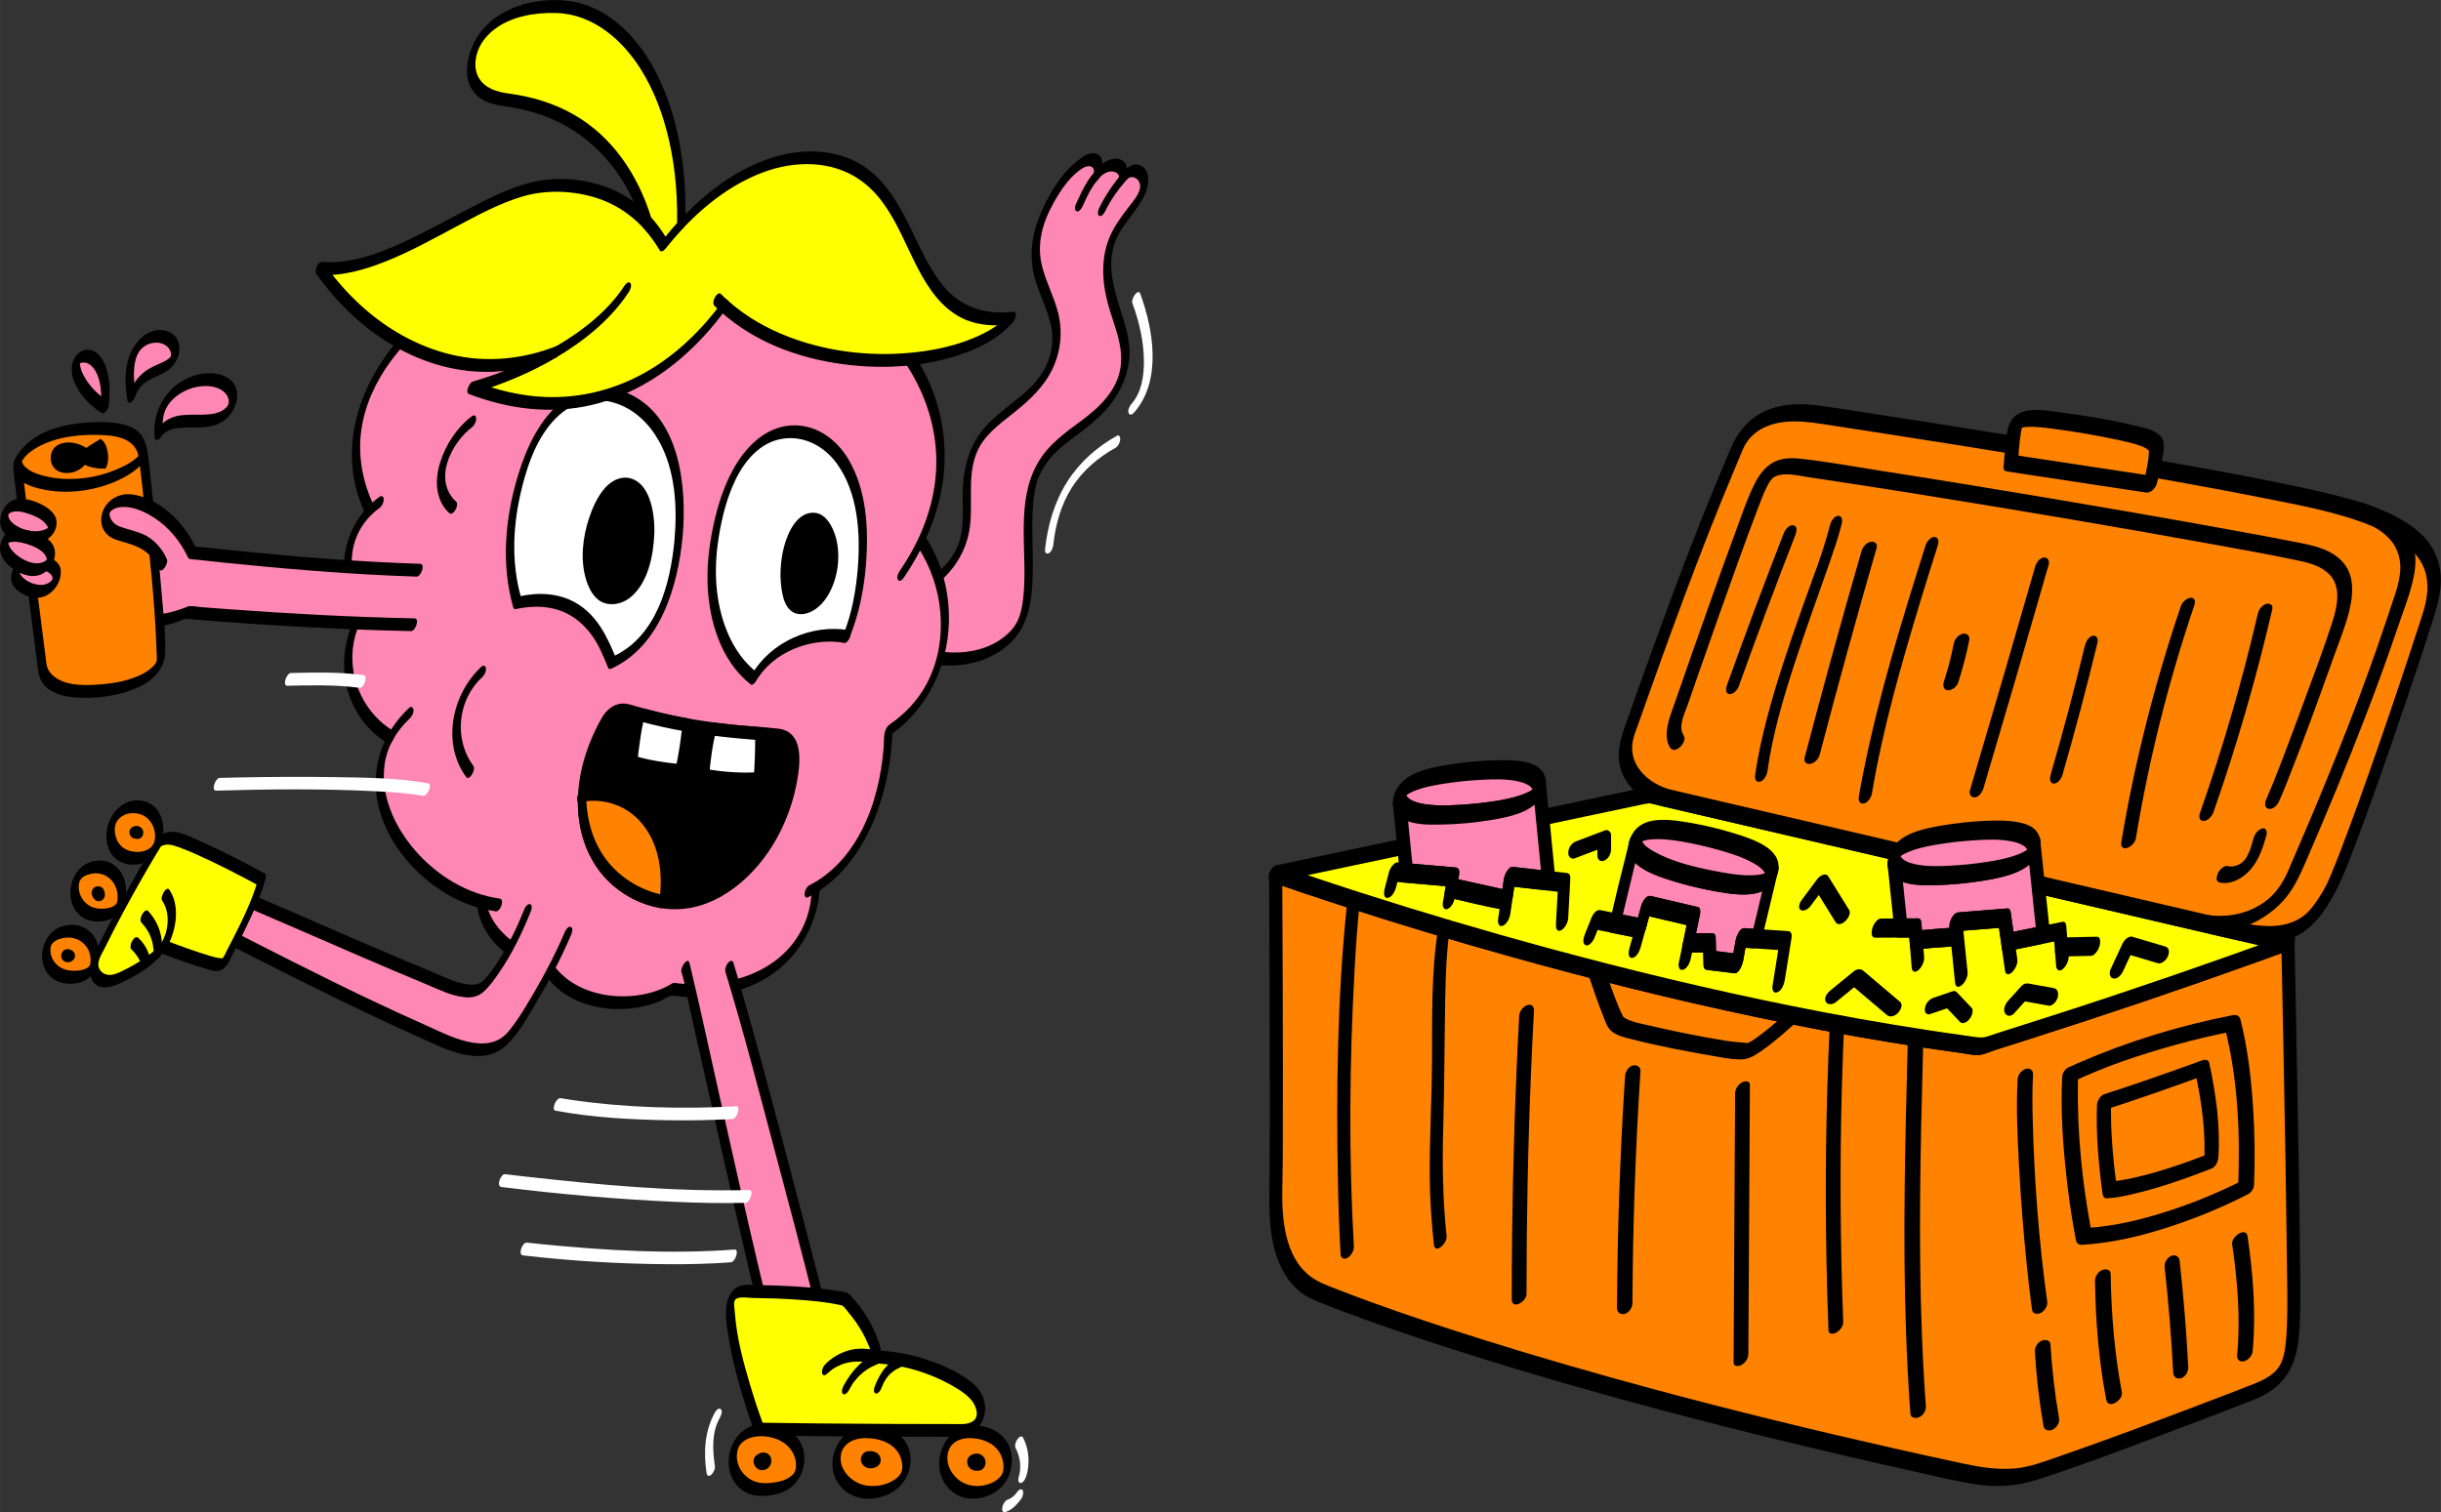 <svg width="589" height="365" style="enable-background:new 0 0 589.92 365.58" version="1.1" viewBox="0 0 589.92 365.58" xml:space="preserve" xmlns="http://www.w3.org/2000/svg">
<rect x="0" y="0" width="589.92" height="365.58" fill="#333333" stroke="none"/>
<style type="text/css">
	.st0{fill:#FF8200;}
	.st1{fill:#FF87B4;}
	.st2{fill:#FFFFFF;}
	.st3{fill:#FFFF00;}
	.st4{fill:none;}
</style>
<path id="path131" class="st0" d="m184.25 345.66c5.66-0.1 9.38 3.68 9.12 8.2s-4.4 6.24-9.01 6.24-7.34-3.76-7.28-7.35c0.05-3.59 2.26-7.01 7.17-7.09z"/>
<path id="path133" d="m183.8 347.2c2.99-0.02 6.04 1.12 7.66 3.76 0.65 1.06 1 2.35 0.9 3.59-0.09 1.17-0.44 1.78-1.45 2.5-1.09 0.77-2.45 1.15-3.75 1.34-1.54 0.23-3.18 0.3-4.67-0.22-2.65-0.93-4.58-3.6-4.41-6.44 0.07-1.24 0.37-2.1 1.2-2.93 1.19-1.18 2.9-1.55 4.52-1.6 1.1-0.03 2.14-3.12 0.89-3.09-4.05 0.12-7.18 2.75-8.24 6.64-0.95 3.5-0.07 7.38 2.99 9.55 1.61 1.14 3.56 1.42 5.49 1.31 1.78-0.1 3.64-0.48 5.2-1.37 3.42-1.95 4.99-6.18 3.94-9.94-1.17-4.16-5.29-6.21-9.38-6.18-1.09 0-2.15 3.09-0.89 3.08z"/>
<path id="path135" d="m183.11 351.58c1.37-0.89 2.58-0.32 3.05 0.52s0.31 2.29-0.82 2.99-2.37 0.2-2.9-0.68c-0.54-0.88-0.52-2.06 0.67-2.83z"/>
<path id="path137" class="st0" d="m209.43 346.12c5.96-0.1 9.6 3.11 9.64 7.64s-4.33 7.01-8.94 7.01-7.83-3.66-7.97-7.06c-0.15-3.41 2.1-7.51 7.27-7.59z"/>
<path id="path139" d="m208.98 347.66c2.96-0.02 6.2 0.79 7.98 3.34 0.71 1.02 1.08 2.24 1.1 3.48 0.01 1.19-0.37 2.01-1.28 2.78-2.35 1.99-6.27 2.54-9.1 1.39-2.47-1.01-4.67-3.51-4.52-6.3 0.07-1.26 0.39-2.11 1.27-3 1.19-1.21 2.9-1.64 4.55-1.69 1.1-0.03 2.14-3.12 0.89-3.09-4.07 0.12-7.18 2.88-8.31 6.72-1.06 3.6 0.07 7.3 3.17 9.49 3.22 2.27 7.96 1.86 11.18-0.21 3.37-2.17 5.02-6.49 3.72-10.34-1.4-4.15-5.72-5.7-9.76-5.67-1.09 0.03-2.15 3.11-0.89 3.1z"/>
<path id="path141" d="m210.1 350.8c1.69-0.03 2.73 0.88 2.74 2.17s-1.23 1.99-2.54 1.99-2.22-1.04-2.26-2c-0.04-0.97 0.59-2.14 2.06-2.16z"/>
<path id="path143" class="st0" d="m234.61 346.12c5.49-0.06 8.85 3.16 8.91 7.68s-3.95 6.98-8.19 6.96-7.23-3.7-7.37-7.1 1.9-7.49 6.65-7.54z"/>
<path id="path145" d="m234.17 347.66c2.8-0.01 5.7 0.9 7.3 3.34 0.7 1.07 1.05 2.35 1.05 3.63 0 1.21-0.3 1.92-1.09 2.68-2.04 1.94-5.65 2.46-8.2 1.36-2.45-1.05-4.37-3.67-4.27-6.34 0.03-0.73 0.12-1.18 0.36-1.83-0.1 0.28 0.12-0.25 0.11-0.24 0.14-0.32-0.04 0.04 0.12-0.24 0.19-0.33 0.26-0.44 0.48-0.69 1.04-1.19 2.6-1.63 4.14-1.67 1.1-0.03 2.14-3.12 0.89-3.09-3.9 0.1-6.75 3.03-7.73 6.68-0.94 3.52 0 7.2 2.95 9.48 3 2.32 7.41 1.9 10.43-0.16 3.25-2.22 4.58-6.59 3.4-10.3-1.26-3.96-5.13-5.7-9.05-5.69-1.09 0-2.15 3.09-0.89 3.08z"/>
<path id="path147" d="m236.39 355.56c-1.56 0.1-2.56-0.77-2.65-2.06s1.02-2.04 2.23-2.1c1.21-0.05 2.11 0.95 2.2 1.91s-0.43 2.16-1.78 2.25z"/>
<path id="path149" class="st1" d="m276.01 46.49c1.89-4.23-1.7-6.42-3.57-4.54-0.28 0.28-0.71 0.75-1.23 1.38l-0.04-0.04c1.41-3.58-3.06-4.69-5.77-1.27-0.03 0.04-0.07 0.08-0.1 0.12l-0.11-0.09c1.21-3.62-1.56-3.95-3-3.07-1.44 0.89-4.99 3-9.2 11.42-8.05 16.1 4.66 21.74 2 34.36-2.66 12.63-16 14.54-19.84 24.72-2.84 7.52-0.34 13.97-2.22 20.84-1.27 4.63-5.1 9.98-12.08 12.53-6.07 3.13-5.15 11.77-0.5 14.24 5.93 3.16 18.24 3.79 24.85-4.24 6.62-8.03 0.67-28.1 5.24-38.41s14.71-10.67 19.87-21.36c5.17-10.7-3.39-18.06-2.66-29.85 0.52-8.31 6.02-11.51 8.36-16.74z"/>
<path id="path151" d="m261.6 49.92c0.39-0.85 0.78-1.7 1.2-2.53 0.08-0.17 0.17-0.34 0.26-0.51l0.12-0.24c-0.17 0.34-0.07 0.13-0.03 0.05 0.15-0.28 0.3-0.55 0.46-0.83 0.23-0.4 0.47-0.78 0.73-1.16 0.03-0.04 0.06-0.08 0.08-0.12 0.1-0.15-0.23 0.3-0.12 0.16 0.05-0.07 0.1-0.14 0.15-0.2 0.1-0.13 0.2-0.26 0.31-0.39 0.18-0.22 0.37-0.43 0.55-0.65 0.09-0.1 0.18-0.21 0.26-0.31 0.06-0.07 0.12-0.14 0.17-0.22 0.06-0.08 0.13-0.16 0.2-0.23 0.04-0.04 0.23-0.24 0.11-0.12 0.78-0.76 1.98-1.35 3.05-1.13 0.27 0.05 0.52 0.16 0.75 0.3 0.12 0.07 0.27 0.23 0.43 0.45 0.02 0.02 0.1 0.18 0.05 0.07s0.04 0.13 0.04 0.13c0.02 0.06 0.03 0.12 0.05 0.18-0.04-0.16-0.01-0.1 0 0.03 0 0.05 0.01 0.27 0.01 0.08 0-0.2-0.02 0.11-0.02 0.15-0.01 0.1-0.09 0.22 0.01-0.05-0.03 0.08-0.15 0.46-0.01 0.08-0.17 0.45-0.56 1.56 0.08 1.84 0.6 0.27 1.27-0.75 1.42-1.17 0.58-1.52 0.96-3.57-0.54-4.69-1.11-0.83-2.73-0.56-3.88 0.02-1.26 0.63-2.12 1.68-3.02 2.72-0.59 0.68-1.14 1.4-1.62 2.16-1.08 1.72-1.94 3.58-2.78 5.42-0.2 0.44-0.54 1.57 0.08 1.84 0.64 0.32 1.26-0.72 1.45-1.13z"/>
<path id="path153" d="m267.12 51c1.31-2.65 3.02-5.12 4.99-7.32 0.45-0.51 0.84-0.93 1.59-0.86 0.96 0.09 1.7 0.94 1.82 1.88 0.23 1.95-1.83 4.12-2.92 5.56-1.53 2.02-3.03 4.04-4.12 6.35-2.51 5.34-2.21 11.34-0.7 16.91 1.35 4.97 3.82 10.04 3.02 15.32-0.84 5.53-5.04 9.59-9.32 12.75-4.1 3.03-8.22 5.93-10.77 10.48-5.19 9.26-2.52 20.67-3.27 30.76-0.16 2.19-0.42 4.46-1.2 6.53-0.78 2.08-2.28 3.68-4.06 4.98-4.04 2.96-9.39 3.79-14.28 3.25-3.94-0.43-8.6-1.69-9.94-5.89-0.58-1.82-0.6-4.03 0.57-5.63 0.63-0.87 1.52-1.49 2.5-1.89 1.56-0.65 3.04-1.4 4.44-2.35 4.37-2.98 7.54-7.64 8.64-12.81 1.39-6.49-0.65-13.47 1.99-19.74 1.69-4 5.37-6.69 8.67-9.31 3.76-2.99 7.32-6.18 9.48-10.56 2.09-4.25 2.62-9.11 1.49-13.71-0.97-3.92-2.95-7.5-3.92-11.42-1.33-5.4 0.15-10.45 2.79-15.22 1.76-3.18 4.17-6.72 7.2-8.5 1.45-0.85 3.03-0.32 2.46 1.57-0.14 0.46-0.25 1.45 0.46 1.47 0.69 0.02 1.2-1.12 1.35-1.62 0.57-1.86 0.75-4.89-1.93-4.94-1.32-0.03-2.52 0.89-3.52 1.65-4.3 3.26-7.34 8.58-9.36 13.47-2.05 4.98-2.6 10.21-1.1 15.41 1.2 4.17 3.47 8.06 4.03 12.4 0.64 5.01-1.26 9.63-4.71 13.21-3.34 3.46-7.53 5.95-10.86 9.43-4.42 4.63-5.94 10.63-5.98 16.91-0.03 3.55 0.33 7.21-0.59 10.68-0.63 2.41-1.91 4.55-3.59 6.38-1.07 1.16-2.32 2.17-3.66 2.99-1.38 0.85-2.96 1.3-4.33 2.13-2.23 1.35-3.8 3.58-4.5 6.08-1.22 4.33 0.24 9.31 4.52 11.25 9.07 4.09 22.3 1.48 26.84-8.05 2.24-4.71 2.27-10.29 2.26-15.4-0.02-5.64-0.48-11.39 0.49-16.98 0.93-5.38 4.34-9.11 8.6-12.27 4.66-3.46 9.13-6.73 11.9-12 1.44-2.73 2.31-5.68 2.37-8.77 0.06-2.76-0.59-5.48-1.38-8.11-1.73-5.74-4.13-11.81-2.46-17.87 1.41-5.12 6-8.42 7.85-13.31 0.76-2.01 1.03-5.24-1.38-6.29-1.97-0.86-3.47 0.84-4.62 2.2-2.11 2.5-3.93 5.24-5.37 8.18-0.21 0.43-0.53 1.57 0.08 1.84 0.65 0.25 1.24-0.8 1.44-1.2z"/>
<path id="path155" class="st1" d="m222.58 130.78c17.73-37.25-17.14-71.88-60.48-73.07-49.66-1.38-87.9 34.2-72.72 65.63l0.04 0.04c-6.37 6.31-7.17 16.53-2.37 25.12-6.19 11.51-1.89 24.24 7.28 29.69-8.44 15.14 5.15 34.98 21.97 39.75v0.01c0.77 8.43 9.55 14.02 15.43 14.79 5.89 11.16 22.29 11.7 30.59 6.43 23.24 2.59 34.53-11.34 34.81-24.49l-0.07-0.12c9.65-5.76 17.05-19.09 17.69-37.9 16.74-11.31 16.42-33.22 7.83-45.88z"/>
<path id="path157" d="m218.45 139.6c4.88-7.2 8.46-15.39 9.52-24.07 0.9-7.38-0.07-14.92-2.87-21.8-5.97-14.67-19.04-25.4-33.39-31.4-16.92-7.07-36.12-7.84-53.88-3.73-15.75 3.64-31.23 11.38-41.83 23.84-8.72 10.26-13.63 24.12-9.43 37.38 0.5 1.59 1.13 3.14 1.85 4.65 0.66 1.37 2.37-1.32 1.92-2.26-2.69-5.61-3.87-11.81-3.06-18 0.81-6.12 3.46-11.87 7.09-16.82 9.06-12.35 23.42-20.33 37.91-24.5 16.84-4.85 35.42-5.17 52.16 0.27 14.52 4.72 28.21 13.86 35.99 27.26 3.54 6.1 5.64 13.01 5.84 20.07 0.22 7.73-1.9 15.34-5.54 22.12-1.02 1.91-2.17 3.75-3.38 5.55-0.31 0.46-0.76 1.6-0.3 2.09 0.51 0.52 1.14-0.27 1.4-0.65z"/>
<path id="path159" d="m221.73 132.14c6.28 9.35 7.61 22.29 2.58 32.47-1.34 2.71-3.2 5.2-5.37 7.31-1.18 1.14-2.46 2.18-3.8 3.12-1.82 1.27-1.42 3.57-1.58 5.55-0.57 7.06-2.17 14.16-5.48 20.47-2.81 5.37-6.96 10.15-12.43 12.92-0.67 0.34-1.11 1.22-1.19 1.94-0.05 0.48 0.1 1.35 0.79 1 10.6-5.37 16.49-17.08 18.93-28.24 0.93-4.24 1.41-8.53 1.56-12.86-0.32 0.71-0.63 1.42-0.95 2.13 12.39-8.47 17.14-24.32 13.18-38.54-0.99-3.54-2.52-6.95-4.57-10-0.62-0.96-2.3 1.79-1.67 2.73z"/>
<path id="path161" d="m196.12 215.5c-0.14 5.47-2.41 10.7-6.26 14.58-5.02 5.05-12.09 7.37-19.07 7.78-2.18 0.13-4.36 0.09-6.54-0.09-0.47-0.04-1.15-0.21-1.6-0.11-0.29 0.07-0.61 0.33-0.87 0.48-0.64 0.36-1.29 0.68-1.97 0.96-2.96 1.23-6.2 1.76-9.4 1.76-6.63-0.01-13.56-2.59-17.21-8.4-0.23-0.36-0.43-1-0.8-1.22-0.24-0.15-0.82-0.13-1.1-0.2-0.84-0.18-1.67-0.44-2.47-0.75-1.8-0.69-3.51-1.64-5.05-2.79-3.35-2.49-6.02-6.15-6.47-10.38-0.07-0.67-0.52-0.87-1.07-0.47-0.57 0.41-1.02 1.43-0.95 2.13 0.79 7.51 7.34 13.61 14.54 15.25 0.25 0.06 1.02 0.07 1.21 0.22 0.08 0.06 0.37 0.78 0.46 0.94 0.51 0.81 1.09 1.58 1.74 2.29 1.17 1.29 2.55 2.4 4.04 3.3 3.02 1.83 6.51 2.77 10.02 3.07 3.44 0.29 6.92-0.09 10.22-1.12 0.72-0.23 1.44-0.49 2.14-0.79 0.72-0.31 1.42-0.86 2.16-1.1 0.91-0.31 2.43 0.1 3.4 0.14 1.24 0.06 2.49 0.06 3.74 0.02 7.57-0.28 15.23-2.72 20.77-8.05 5.2-5 8.23-11.89 8.42-19.1 0.02-0.71-0.58-0.83-1.07-0.47-0.65 0.45-0.94 1.38-0.96 2.12z"/>
<path id="path163" d="m120.75 217.23c-7.95-1.1-15.26-5.65-20.46-11.67-4.87-5.63-8.42-13.22-7.34-20.82 0.61-4.31 2.88-8.05 6.02-11 0.55-0.52 1.02-1.35 0.95-2.13-0.05-0.61-0.54-0.97-1.07-0.47-6.51 6.1-9.46 14.75-7.44 23.5 1.94 8.4 7.79 15.71 14.88 20.44 4.09 2.73 8.69 4.56 13.56 5.24 1.04 0.14 2.21-2.91 0.9-3.09z"/>
<path id="path165" d="m95.04 176.7c-6.75-4.07-10.62-12.01-9.78-19.84 0.23-2.14 0.79-4.23 1.65-6.2 0.39-0.89 1.24-1.98 1.15-2.99-0.08-0.93-0.92-1.97-1.28-2.84-1.54-3.67-2.2-7.71-1.56-11.66 0.69-4.28 3.06-7.89 6.55-10.42 0.59-0.43 1.01-1.41 0.95-2.13-0.06-0.69-0.51-0.87-1.07-0.47-9.46 6.86-10.83 19.89-5.44 29.71 0.1-0.7 0.2-1.39 0.3-2.09-3 5.69-4.24 12.18-2.66 18.49 1.4 5.59 4.92 10.47 9.86 13.45 0.91 0.56 2.36-2.39 1.33-3.01z"/>
<path id="path167" class="st2" d="m208.29 136.97c-0.54 6.66-1.88 12.33-3.77 16.89-7.94-1.43-17.98 2.27-22.4 10.1-6.86-5.31-11.86-17.31-9.58-32.64 2.9-19.44 10.98-27.04 19.09-26.95 10.57 0.12 18.32 12.1 16.66 32.6z"/>
<path id="path169" d="m207.3 137.44c-0.46 5.48-1.44 10.97-3.53 16.08 0.47-0.39 0.95-0.78 1.42-1.17-9.12-1.56-18.97 2.83-23.62 10.88 0.41-0.26 0.81-0.52 1.22-0.78-5.83-4.58-8.69-12.31-9.51-19.46-0.57-4.96-0.21-9.92 0.7-14.82 0.76-4.14 1.89-8.26 3.71-12.07 2.22-4.65 5.95-9.13 11.3-10.02 5.27-0.87 10.16 1.76 13.23 5.96 5.18 7.12 5.74 16.93 5.08 25.4-0.04 0.58 0.09 1.21 0.79 1 0.65-0.2 1.14-1.34 1.19-1.94 0.66-8.51 0.21-17.88-4.22-25.43-2.94-5.01-8.04-8.64-14.03-8.21-5.93 0.43-10.49 4.89-13.37 9.78-2.21 3.76-3.7 7.94-4.74 12.17-1.29 5.23-2.08 10.64-1.93 16.04 0.25 8.97 3.13 18.88 10.46 24.63 0.4 0.31 1.08-0.54 1.22-0.78 4.09-7.08 13.26-10.67 21.18-9.32 0.68 0.12 1.2-0.62 1.42-1.17 2.31-5.64 3.5-11.64 4.01-17.7 0.05-0.58-0.09-1.21-0.79-1-0.65 0.18-1.14 1.33-1.19 1.93z"/>
<path id="path171" class="st2" d="m163.98 130.21c-1.56 17.15-8.27 26.49-16.09 30l-0.07-0.17c-4.64-13.43-13.57-16.43-22.83-14.32-1.68-5.79-2.29-12.72-1.25-20.05 2.71-19.03 10.87-30.93 21.4-30.49 10.53 0.45 21 11.29 18.84 35.03z"/>
<path id="path173" d="m162.99 130.68c-0.99 10.57-4.33 23.24-14.9 28.06 0.25 0.11 0.51 0.23 0.76 0.34-2.16-5.25-4.55-10.35-9.68-13.33-4.17-2.42-9.13-2.6-13.73-1.57 0.17 0.14 0.34 0.27 0.51 0.41-2.51-8.8-2-18 0.21-26.81 1.57-6.27 4.07-13.11 9.05-17.51 3.68-3.25 8.46-4.33 13.18-2.92 4.71 1.41 8.38 4.89 10.77 9.12 4.09 7.23 4.54 16.11 3.83 24.21-0.05 0.58 0.09 1.21 0.79 1 0.65-0.2 1.14-1.34 1.19-1.94 1.08-12.27-0.66-30.04-14.25-35.08-4.99-1.85-10.28-1.08-14.53 2.11-5.74 4.31-8.98 11.48-11.01 18.16-3.13 10.29-4.12 21.47-1.15 31.92 0.06 0.2 0.26 0.47 0.51 0.41 4.4-0.98 9.03-0.87 13.04 1.36 2.14 1.19 3.91 2.89 5.36 4.84 1.8 2.43 2.84 5.11 3.98 7.87 0.14 0.35 0.39 0.51 0.76 0.34 11.93-5.44 16.15-19.98 17.28-31.94 0.05-0.58-0.09-1.21-0.79-1-0.65 0.21-1.12 1.35-1.18 1.95z"/>
<path id="path175" class="st1" d="m176.28 233.85c5.54 18.18 21.06 77.81 22.17 82.69s-10.86 10.86-13.75 0.44-18.62-81.81-19.07-83.14c-0.43-1.32 9.55-5.98 10.65 0.01z"/>
<path id="path177" d="m175.32 234.98c4.37 14.36 8.13 28.93 11.98 43.44 3.35 12.62 6.74 25.24 9.87 37.91 0.11 0.44 0.27 0.9 0.33 1.34 0.04 0.27 0.03 0.29-0.02 0.57 0.03-0.16-0.1 0.19-0.01 0.02-0.25 0.46-0.57 0.82-1.04 1.21-2.26 1.87-5.85 2.43-8.27 0.53-2.02-1.59-2.53-4.21-3.12-6.57-0.54-2.17-1.06-4.34-1.58-6.52-3.32-14.04-6.46-28.12-9.63-42.2-2.35-10.45-4.57-20.94-7.07-31.36-0.05-0.22-0.1-0.44-0.17-0.66-0.45-1.39-2.24 1.26-1.92 2.26 0.88 2.75 1.33 5.71 1.96 8.52 1.44 6.39 2.87 12.78 4.3 19.16 3.32 14.77 6.62 29.54 10.07 44.28 0.58 2.49 1.17 4.97 1.78 7.45 0.51 2.09 0.93 4.32 1.96 6.23 3.51 6.45 13.62 3.4 14.7-3.32 0.25-1.55-0.35-3.18-0.73-4.67-0.6-2.37-1.2-4.73-1.81-7.1-1.88-7.31-3.8-14.62-5.72-21.92-4.16-15.78-8.3-31.58-12.87-47.24-0.36-1.22-0.72-2.44-1.09-3.66-0.22-0.72-0.94-0.29-1.27 0.08-0.44 0.56-0.84 1.52-0.63 2.22z"/>
<path id="path179" class="st3" d="m232.14 345.81c-2.12 0-29.36 0-48.65-0.33 0 0-6.71-17.8-6.98-28.83-0.08-3.19 1-4.43 3.43-4.43 17.42 0 24.28 1.89 24.28 1.89 4.56 4.48 7.28 10.39 7.72 13.94v0.02c7.38 0.23 16.04 3.14 21.8 7.31 5.29 3.82 3.96 10.43-1.6 10.43z"/>
<path id="path181" d="m232.59 344.27c-11.72 0-23.43-0.05-35.15-0.16-4.5-0.04-9-0.1-13.5-0.17 0.17 0.14 0.34 0.27 0.51 0.41-1.16-3.08-2.18-6.23-3.12-9.38-1.72-5.74-3.32-11.67-3.74-17.67-0.05-0.78-0.41-2.48 0.1-3.11 0.71-0.88 3.31-0.42 4.2-0.41 3.53 0.04 7.07 0.15 10.6 0.4 3.48 0.24 7 0.54 10.42 1.29 0.18 0.04 0.46 0.05 0.63 0.15 0.52 0.29 1.04 1.11 1.43 1.56 0.67 0.78 1.3 1.6 1.89 2.45 1.13 1.63 2.12 3.37 2.88 5.2 0.5 1.2 1.2 2.74 1.2 4.07 0 0.36 0.17 0.7 0.56 0.71 6.62 0.25 13.33 2.27 19.04 5.62 2.3 1.35 4.92 3.04 5.46 5.86 0.43 2.27-1.37 3.13-3.41 3.18-1.1 0.03-2.14 3.11-0.89 3.09 3.1-0.07 5.42-2.19 6.17-5.16 0.77-3.06-0.59-6.04-2.98-7.96-3.02-2.43-6.74-4.11-10.37-5.36-3.9-1.35-8-2.19-12.13-2.35 0.19 0.24 0.37 0.48 0.56 0.71 0-1.28-0.55-2.72-0.99-3.9-0.62-1.66-1.42-3.26-2.33-4.78-1.02-1.69-2.2-3.29-3.53-4.75-0.43-0.47-0.82-1.03-1.41-1.27-0.9-0.35-2.04-0.41-2.99-0.56-2.25-0.35-4.51-0.6-6.77-0.78-3.73-0.31-7.48-0.45-11.23-0.51-1.64-0.02-3.62-0.34-5.19 0.31-1.28 0.53-2.1 1.75-2.55 3.02-1.01 2.88-0.33 6.39 0.13 9.33 0.53 3.37 1.31 6.69 2.2 9.98 1.21 4.47 2.6 8.93 4.23 13.27 0.09 0.25 0.23 0.41 0.51 0.41 14.66 0.25 29.31 0.31 43.97 0.33h4.68c1.1 0.01 2.16-3.07 0.91-3.07z"/>
<path id="path183" d="m212.61 326.56c-1.69-0.32-3.46-0.62-5.18-0.51-1.42 0.09-2.85 0.48-4.14 1.07-1.45 0.66-2.84 1.6-3.93 2.78-0.47 0.51-0.87 1.49-0.65 2.18 0.24 0.73 0.93 0.29 1.27-0.08 0.22-0.24-0.3 0.27 0 0.01 0.21-0.19 0.42-0.38 0.65-0.56 0.75-0.6 1.33-0.96 2.26-1.38 2.7-1.24 5.53-1.02 8.38-0.49 0.69 0.13 1.18-0.62 1.42-1.17 0.14-0.31 0.58-1.73-0.08-1.85z"/>
<path id="path185" d="m218.15 327.54c-1.55 0.67-2.94 1.66-4.06 2.93-1.16 1.32-2.01 2.91-2.63 4.54-0.14 0.37-0.28 0.76-0.25 1.16 0.01 0.24 0.09 0.57 0.34 0.68 0.6 0.27 1.27-0.75 1.42-1.17 0.13-0.35 0.28-0.7 0.43-1.04 0.08-0.17 0.15-0.33 0.24-0.49 0.05-0.1 0.22-0.39-0.04 0.07 0.04-0.08 0.08-0.16 0.13-0.23 0.17-0.3 0.36-0.59 0.55-0.88 0.18-0.26-0.23 0.3-0.04 0.05 0.05-0.07 0.1-0.13 0.15-0.2 0.1-0.13 0.21-0.26 0.32-0.39 0.1-0.11 0.27-0.24 0.34-0.37l-0.13 0.13 0.12-0.12c0.06-0.06 0.12-0.11 0.19-0.17 0.25-0.23 0.52-0.44 0.8-0.64 0.07-0.05 0.14-0.11 0.21-0.15-0.17 0.08-0.08 0.05 0.04-0.02 0.14-0.09 0.28-0.17 0.42-0.25 0.34-0.19 0.69-0.36 1.05-0.51 0.67-0.29 1.12-1.25 1.19-1.94 0.05-0.51-0.09-1.29-0.79-0.99z"/>
<path id="path187" d="m205.04 336.27c0.21-0.39 0.44-0.78 0.67-1.16 0.21-0.35 0.43-0.79 0.72-1.08-0.04 0.05-0.07 0.1-0.11 0.15 0.04-0.06 0.08-0.11 0.13-0.17 0.06-0.08 0.13-0.17 0.19-0.25 0.12-0.15 0.24-0.3 0.37-0.45 0.14-0.16 0.28-0.32 0.42-0.47 0.07-0.08 0.14-0.15 0.22-0.23 0.04-0.04 0.07-0.08 0.11-0.11l-0.07 0.07c0.3-0.28 0.6-0.55 0.92-0.81 0.17-0.14 0.34-0.27 0.52-0.4 0.09-0.06 0.18-0.13 0.27-0.19 0.01-0.01 0.31-0.21 0.11-0.08 0.79-0.52 1.64-0.94 2.52-1.3 0.67-0.28 1.12-1.26 1.19-1.94 0.05-0.53-0.09-1.29-0.79-1-1.81 0.76-3.51 1.81-4.92 3.19-1.43 1.41-2.59 3.04-3.55 4.8-0.29 0.53-0.76 1.52-0.3 2.09 0.43 0.52 1.18-0.29 1.38-0.66z"/>
<path id="path189" class="st1" d="m137.29 225.58c-4.38 10.43-12.04 22.71-14.65 25.46-2.61 2.76-6.95 3.83-13.65 1.16-18.81-7.49-59.58-28.79-59.58-28.79 1.5-4.49 4.49-8.32 4.49-8.32 14.31 5.99 53.88 23.54 57.37 24.21s4.68 0.1 6.05-1.4c3.35-3.67 7.21-10.44 10.14-17.81l9.83 5.49z"/>
<path id="path191" d="m136.53 225.24c-2.07 4.9-4.53 9.63-7.2 14.23-1.95 3.35-3.94 6.81-6.39 9.82-5.18 6.35-14.71 0.92-20.57-1.68-14.21-6.3-28.11-13.31-41.95-20.37-3.45-1.76-6.9-3.53-10.33-5.32 0.08 0.48 0.16 0.95 0.23 1.43 0.87-2.52 2.41-5.28 3.9-7.19-0.33 0.15-0.66 0.3-0.98 0.46 11.15 4.67 22.2 9.56 33.3 14.34 5.44 2.34 10.88 4.68 16.35 6.94 3 1.24 6.12 2.85 9.39 3.18 1.72 0.18 3.27-0.15 4.58-1.32 1.5-1.34 2.69-3.07 3.82-4.72 3.09-4.52 5.51-9.53 7.55-14.6 0.18-0.45 0.55-1.56-0.08-1.84-0.61-0.27-1.26 0.75-1.42 1.17-1.77 4.4-3.83 8.71-6.4 12.7-0.98 1.53-2.04 3.07-3.3 4.39-1.03 1.08-2.21 1.27-3.66 1.15-3.08-0.26-6.12-1.89-8.93-3.05-11.21-4.62-22.32-9.51-33.45-14.33-5.46-2.36-10.91-4.74-16.4-7.03-0.36-0.15-0.78 0.19-0.98 0.46-2.2 2.83-3.92 6.07-5.09 9.45-0.14 0.4-0.23 1.19 0.23 1.43 9.7 5.07 19.47 10 29.29 14.83 7.4 3.64 14.83 7.23 22.36 10.58 6.5 2.9 15.89 8.24 22.12 2.19 2.9-2.81 5-6.7 7.04-10.13 3.16-5.3 6.07-10.79 8.48-16.48 0.19-0.44 0.55-1.56-0.08-1.84-0.62-0.29-1.25 0.74-1.43 1.15z"/>
<path id="path193" class="st2" d="m273.65 73.26c1.68 4.56 2.8 9.36 2.8 14.24 0 3.56-0.6 7.44-3.04 10.18-0.42 0.47-0.95 1.54-0.65 2.18 0.31 0.66 0.88 0.36 1.27-0.08 6.8-7.64 4.75-20.08 1.53-28.79-0.51-1.39-2.28 1.28-1.91 2.27z"/>
<path id="path195" class="st2" d="m269.93 105.35c-4.84 2.7-9.02 6.38-12 11.08-3.12 4.92-4.75 10.6-5.37 16.35-0.06 0.58 0.1 1.21 0.79 1 0.66-0.2 1.12-1.34 1.19-1.94 0.53-4.92 1.82-9.75 4.49-13.96 2.59-4.08 6.31-7.25 10.5-9.59 0.67-0.37 1.1-1.2 1.19-1.94 0.05-0.45-0.11-1.38-0.79-1z"/>
<path id="path197" class="st3" d="m244.43 76.89c-11 12.75-49.18 15.49-69.49-2.96-12.31 16.84-33.26 30.55-60.95 19.81 8.21-2.42 14.98-5.44 20.46-8.69-23.17 9.42-44.74-2.5-57.15-20.17 18.11 1.43 39.69-19.14 54.96-19.95 11.57-0.61 19.04 3.32 24.03 8.72 1.59 1.73 2.93 3.6 4.07 5.53 1.41-1.78 2.87-3.48 4.39-5.08 12.43-13.17 27.9-19.69 40.69-13.87 17.87 8.14 14.06 39.78 38.99 36.66z"/>
<path id="path199" d="m244.12 75.84c-2.39 2.73-5.67 4.57-8.99 5.94-4.24 1.75-8.77 2.77-13.31 3.31-10.28 1.24-20.99 0.16-30.71-3.46-5.59-2.08-10.87-5.06-15.31-9.06-0.39-0.35-0.89-0.06-1.16 0.31-4.84 6.6-10.78 12.49-17.85 16.67-7.58 4.48-16.21 6.77-25.03 6.42-5.87-0.24-11.62-1.63-17.09-3.73-0.29 0.99-0.58 1.99-0.87 2.98 7.12-2.12 14.05-4.91 20.46-8.69 0.66-0.39 1.1-1.19 1.19-1.94 0.06-0.54-0.09-1.28-0.79-1-8.17 3.28-17.13 4.18-25.73 2.11-8.01-1.93-15.37-6.14-21.47-11.63-3.49-3.15-6.59-6.7-9.3-10.54l-1.29 2.91c5.68 0.41 11.29-1.21 16.51-3.31 5.89-2.37 11.46-5.47 17.06-8.45 5.07-2.7 10.22-5.5 15.74-7.15 5.77-1.73 12.29-1.48 18.01 0.34 6.67 2.13 11.78 6.73 15.34 12.68 0.28 0.47 0.96-0.06 1.16-0.31 6.32-7.93 14.28-15.1 23.92-18.65 7.48-2.76 16.3-2.85 23.07 1.8 9.77 6.7 11.42 19.9 18.73 28.6 1.91 2.27 4.27 4.21 7.03 5.34 3.34 1.37 7.02 1.54 10.56 1.12 1.11-0.13 2.07-3.23 0.89-3.09-6.22 0.75-12.03-0.78-16.29-5.52-3.86-4.3-6.12-9.79-8.65-14.9-2.6-5.26-5.54-10.59-10.36-14.15-6.39-4.73-14.94-5.08-22.34-2.88-11 3.28-20.16 11.42-27.18 20.24 0.39-0.1 0.77-0.21 1.16-0.31-3.13-5.23-7.54-9.6-13.19-12.03-5.6-2.41-12.48-3.2-18.47-1.98-5.5 1.12-10.65 3.71-15.6 6.27-5.66 2.9-11.18 6.06-16.97 8.68-6.02 2.72-12.55 5.04-19.25 4.55-1.02-0.07-1.8 2.2-1.29 2.91 9.76 13.81 25.33 24.32 42.76 23.63 5.17-0.21 10.24-1.42 15.04-3.35 0.13-0.98 0.27-1.96 0.4-2.94-6.41 3.78-13.34 6.57-20.46 8.69-0.72 0.21-1.89 2.59-0.87 2.98 9.47 3.64 19.8 5 29.76 2.63 8.44-2.01 16.12-6.41 22.54-12.19 3.58-3.22 6.79-6.83 9.64-10.71-0.39 0.1-0.77 0.21-1.16 0.31 8.2 7.39 18.83 11.33 29.66 12.76 9.92 1.31 20.49 0.67 29.9-2.91 4.14-1.57 8.15-3.84 11.09-7.21 0.42-0.48 0.95-1.54 0.65-2.18-0.33-0.65-0.9-0.36-1.29 0.09z"/>
<path id="path201" d="m175.79 72.56c-0.53-0.47-1.04-0.96-1.54-1.47-0.07-0.11-0.17-0.16-0.29-0.16-0.12-0.04-0.24-0.02-0.36 0.05-0.15 0.07-0.28 0.17-0.38 0.29-0.14 0.13-0.27 0.28-0.36 0.45-0.21 0.36-0.4 0.77-0.44 1.2-0.01 0.12-0.01 0.24-0.02 0.36 0 0.2 0.05 0.37 0.16 0.54 0.5 0.51 1.01 1 1.54 1.47 0.07 0.11 0.17 0.16 0.29 0.16 0.12 0.04 0.24 0.02 0.36-0.05 0.15-0.07 0.28-0.17 0.38-0.29 0.14-0.13 0.27-0.28 0.36-0.45 0.21-0.36 0.4-0.77 0.44-1.2 0.01-0.12 0.01-0.24 0.02-0.36 0-0.2-0.06-0.37-0.16-0.54z"/>
<path id="path203" d="m134.25 86.52c6.87-4.07 13.36-9.25 17.76-16 0.31-0.48 0.75-1.57 0.3-2.09-0.48-0.54-1.16 0.27-1.4 0.64-3.96 6.08-10.05 10.82-16.26 14.5-0.67 0.39-1.09 1.18-1.19 1.94-0.06 0.45 0.11 1.41 0.79 1.01z"/>
<path id="path205" d="m174.65 72.85c-0.01 0-0.01 0 0 0l-0.24 0.33c-0.01 0.02-0.19 0.37-0.21 0.39v0.01l0.21-0.39v0.01l0.24-0.33v0.01c-0.14 0.16-0.25 0.33-0.34 0.52-0.11 0.19-0.2 0.39-0.25 0.61-0.06 0.19-0.09 0.38-0.09 0.57-0.02 0.16-0.01 0.32 0.04 0.48 0.04 0.08 0.07 0.15 0.11 0.23 0.1 0.13 0.24 0.19 0.4 0.18 0.08-0.02 0.17-0.05 0.25-0.07 0.2-0.1 0.37-0.24 0.51-0.42v-0.01l0.24-0.33c0.01-0.02 0.19-0.37 0.21-0.39v-0.01l-0.21 0.39v-0.01l-0.24 0.33v-0.01c0.14-0.16 0.25-0.33 0.34-0.52 0.11-0.19 0.2-0.39 0.25-0.61 0.06-0.19 0.09-0.38 0.09-0.57 0.02-0.16 0.01-0.32-0.04-0.48-0.04-0.08-0.07-0.15-0.11-0.23-0.1-0.13-0.24-0.19-0.4-0.18-0.08 0.02-0.17 0.05-0.25 0.07-0.2 0.11-0.37 0.25-0.51 0.43z"/>
<path id="path207" d="m196.54 125.51c3.03 0.38 5.41 5.45 5.01 10.94-0.39 5.49-3.65 10.64-7.75 10.48-4.1-0.15-4.41-7.19-3.98-11.64 0.44-4.46 2.5-10.32 6.72-9.78z"/>
<path id="path209" d="m195.87 127.02c3.38 0.55 4.51 5.22 4.69 8.05 0.2 3.29-0.64 7.55-3.58 9.53-1.08 0.73-2.62 1.12-3.83 0.49-1.04-0.54-1.57-1.72-1.89-2.79-0.83-2.78-0.73-5.98-0.27-8.82 0.45-2.76 1.6-6.77 5.1-6.42 1.05 0.1 2.19-2.96 0.89-3.09-4.19-0.41-6.48 4.52-7.41 7.85-1.03 3.7-1.26 7.9-0.5 11.68 0.3 1.51 0.86 3.15 2.08 4.16 1.32 1.09 3.15 0.98 4.65 0.31 4.21-1.88 6.31-7.37 6.7-11.64 0.25-2.71-0.02-5.59-1.1-8.11-0.78-1.81-2.09-3.86-4.2-4.21-1.2-0.21-2.31 2.85-1.33 3.01z"/>
<path id="path211" d="m205.01 152.33h-0.02c0.07 0.01 0.15 0.02 0.22 0.04-0.01 0-0.01 0-0.02-0.01 0.06 0.05 0.12 0.1 0.18 0.14-0.07-0.11-0.17-0.16-0.29-0.16-0.12-0.04-0.24-0.02-0.36 0.05-0.15 0.07-0.28 0.17-0.38 0.29-0.14 0.13-0.27 0.28-0.36 0.45l-0.21 0.39c-0.12 0.26-0.2 0.53-0.24 0.81-0.01 0.12-0.01 0.24-0.02 0.36 0 0.2 0.05 0.37 0.16 0.54 0.06 0.05 0.11 0.11 0.18 0.15h0.01c0.03 0.01 0.2 0.03 0.23 0.04h0.01 0.01c0.14-0.02 0.27-0.07 0.38-0.16 0.15-0.08 0.28-0.2 0.38-0.34 0.14-0.16 0.25-0.33 0.34-0.52 0.11-0.19 0.2-0.39 0.25-0.61 0.03-0.13 0.06-0.26 0.08-0.39 0.04-0.22 0.03-0.44-0.03-0.66-0.04-0.08-0.07-0.15-0.11-0.23-0.1-0.14-0.23-0.2-0.39-0.18z"/>
<path id="path213" d="m150.9 117.02c4.04 0.23 6.98 6.54 6.1 14.63-0.89 8.09-4.12 13.37-9.31 12.86s-6.49-9.3-5.5-15.07c1-5.77 4.19-12.68 8.71-12.42z"/>
<path id="path215" d="m150.45 118.56c3.94 0.34 5.31 5.77 5.6 8.92 0.25 2.72 0.01 5.51-0.63 8.16-0.45 1.89-1.09 3.87-2.37 5.38-2.23 2.62-6.2 2.65-8.17-0.25-2.16-3.18-2.33-7.85-1.75-11.53 0.58-3.69 2.51-10.81 7.32-10.68 1.08 0.03 2.17-3.05 0.89-3.09-5.46-0.15-8.37 7.31-9.52 11.57-1.28 4.74-1.56 10.37 0.52 14.93 0.86 1.89 2.26 3.62 4.41 4 2.02 0.36 4.06-0.3 5.63-1.59 4.26-3.51 5.53-10.1 5.74-15.31 0.18-4.51-0.86-13.1-6.79-13.61-1.04-0.08-2.17 2.99-0.88 3.1z"/>
<path id="path217" d="m114.39 185.15c-4.78-6.46-3.8-15.96 2.09-21.39 0.55-0.51 1.02-1.35 0.95-2.13-0.06-0.62-0.54-0.96-1.07-0.47-7.15 6.59-9.72 18.56-3.67 26.72 0.72 0.96 2.37-1.82 1.7-2.73z"/>
<path id="path219" d="m159.24 218.81c0.01-0.12 0.01-0.23 0.02-0.35v0.01c0.03-0.13 0.06-0.26 0.08-0.39 0 0.01 0 0.01-0.01 0.02-0.09 0.34-0.09 0.43-0.1 0.77-0.01 0.15 0.03 0.29 0.1 0.42 0.04 0.12 0.11 0.2 0.23 0.26 0.12 0.05 0.24 0.05 0.35 0 0.14-0.03 0.27-0.1 0.38-0.2l0.25-0.25c0.18-0.22 0.33-0.46 0.44-0.71 0.05-0.14 0.1-0.28 0.15-0.41 0.07-0.25 0.11-0.5 0.1-0.75-0.01 0.12-0.01 0.24-0.02 0.36v-0.01c-0.03 0.13-0.06 0.26-0.08 0.39 0-0.01 0-0.01 0.01-0.02 0.09-0.34 0.09-0.43 0.1-0.77 0.01-0.15-0.03-0.29-0.1-0.42-0.04-0.12-0.11-0.2-0.23-0.26-0.12-0.05-0.24-0.05-0.35 0-0.14 0.03-0.27 0.1-0.38 0.2l-0.25 0.25c-0.18 0.22-0.33 0.46-0.44 0.71-0.05 0.14-0.1 0.28-0.15 0.41-0.07 0.23-0.11 0.48-0.1 0.74z"/>
<path id="path221" d="m141.09 190.84c-0.06 0.01-0.13 0.03-0.19 0.04-0.14 0.02-0.27 0.07-0.38 0.16-0.15 0.08-0.28 0.2-0.38 0.34-0.14 0.16-0.25 0.33-0.34 0.52-0.11 0.19-0.2 0.39-0.25 0.61-0.03 0.13-0.06 0.26-0.08 0.39-0.04 0.22-0.03 0.44 0.03 0.66 0.04 0.08 0.07 0.15 0.11 0.23 0.1 0.13 0.24 0.19 0.4 0.18 0.06-0.01 0.13-0.03 0.19-0.04 0.14-0.02 0.27-0.07 0.38-0.16 0.15-0.08 0.28-0.2 0.38-0.34 0.14-0.16 0.25-0.33 0.34-0.52 0.11-0.19 0.2-0.39 0.25-0.61 0.03-0.13 0.06-0.26 0.08-0.39 0.04-0.22 0.03-0.44-0.03-0.66-0.04-0.08-0.07-0.15-0.11-0.23-0.11-0.14-0.24-0.2-0.4-0.18z"/>
<path id="path223" class="st3" d="m164.75 54.1c-1.52 1.6-2.98 3.3-4.39 5.08-1.14-1.93-2.48-3.8-4.07-5.53l0.07-0.07c-5.14-16.52-16.51-27.35-34.52-29.51-4.03-0.49-6.9-2.47-7.71-5.69-1.39-5.49 2.7-16.79 20.17-16.79 17.46 0 31.13 21.94 30.32 52.39l0.13 0.12z"/>
<path id="path225" d="m164.44 53.05c-1.54 1.63-2.99 3.33-4.39 5.08 0.39-0.1 0.77-0.21 1.16-0.31-1.18-1.97-2.52-3.82-4.07-5.53-0.18 0.8-0.36 1.61-0.54 2.41l0.07-0.07c0.48-0.48 0.86-1.51 0.65-2.18-3.21-10.2-9.28-19.41-18.72-24.79-4.79-2.73-10.13-4.31-15.58-5.04-2.83-0.38-5.84-1.21-7.35-3.88-0.7-1.24-0.88-2.71-0.75-4.01 0.29-3.01 1.98-5.68 4.59-7.66 4.14-3.15 9.76-4.06 14.84-3.93 8.91 0.22 16.04 6.45 20.56 13.68 3.28 5.25 5.42 11.16 6.79 17.17 0.81 3.55 1.34 7.15 1.64 10.78 0.16 1.92 0.25 3.84 0.29 5.77 0.02 0.99 0.02 1.98 0.01 2.98-0.01 0.6-0.23 1.49 0.26 1.95 0.95 0.88 2.48-2 1.69-2.73-0.02-0.02 0.01-0.2 0.05-0.45 0.06-0.41 0.01-0.87 0.01-1.29 0-0.99-0.01-1.97-0.03-2.96-0.05-1.78-0.15-3.56-0.3-5.33-0.29-3.26-0.75-6.51-1.43-9.71-1.2-5.74-3.1-11.35-5.9-16.51-4.33-7.97-11.4-15.16-20.8-16.29-9.35-1.12-20.17 2.64-23.5 12.13-1.12 3.19-1.38 7.25 0.88 10.03 1.94 2.38 4.84 2.99 7.72 3.38 2.98 0.41 5.92 1.11 8.75 2.11 10.72 3.8 18.62 12.17 22.83 22.62 0.56 1.39 1.06 2.81 1.51 4.25 0.22-0.73 0.43-1.46 0.65-2.18l-0.07 0.07c-0.43 0.42-1.06 1.84-0.54 2.41 1.55 1.71 2.89 3.56 4.07 5.53 0.28 0.47 0.96-0.06 1.16-0.31 1.4-1.75 2.85-3.45 4.39-5.08 0.43-0.46 0.94-1.55 0.65-2.18-0.3-0.69-0.85-0.36-1.25 0.07z"/>
<path id="path227" class="st2" d="m103.51 189.37c-7.45-1.34-15.18-1.39-22.73-1.51-7.65-0.12-15.3-0.07-22.95 0.08-1.57 0.03-3.15 0.07-4.72 0.11-1.1 0.03-2.13 3.12-0.89 3.09 12.79-0.38 25.65-0.5 38.43 0.14 3.84 0.19 7.73 0.42 11.52 1.1 1.21 0.22 2.33-2.83 1.34-3.01z"/>
<path id="path229" class="st2" d="m172.83 341.35c-2.55 4.55-2.84 9.69-2.08 14.75 0.1 0.63 0.51 0.92 1.07 0.47 0.54-0.43 1.06-1.42 0.95-2.13-0.58-3.84-0.81-8.13 1.16-11.64 0.28-0.51 0.77-1.55 0.3-2.09-0.47-0.53-1.18 0.25-1.4 0.64z"/>
<path id="path231" class="st2" d="m245.48 350.16c0.46 0.86 0.76 1.81 0.94 2.77 0.04 0.2 0.04 0.22 0.07 0.48 0.02 0.21 0.04 0.42 0.05 0.63 0.01 0.22 0.02 0.43 0.01 0.65v0.23c-0.01 0.37 0.02-0.28 0 0.08-0.02 0.32-0.05 0.64-0.1 0.96-0.02 0.14-0.04 0.27-0.07 0.4-0.01 0.06-0.02 0.12-0.04 0.18-0.03 0.19 0.09-0.39 0.03-0.16-0.06 0.22-0.11 0.45-0.18 0.67-0.15 0.42-0.24 1.5 0.46 1.47 0.72-0.04 1.16-1.07 1.35-1.62 0.34-0.97 0.48-2.04 0.54-3.06 0.12-2.25-0.3-4.41-1.36-6.4-0.12-0.23-0.46-0.19-0.65-0.11-0.3 0.13-0.59 0.47-0.75 0.75-0.36 0.6-0.65 1.41-0.3 2.08z"/>
<path id="path233" class="st2" d="m245.7 360.84c-0.03 0.05-0.07 0.1-0.1 0.15l0.24-0.33c-0.25 0.34-0.52 0.67-0.82 0.97l0.25-0.25c-0.31 0.31-0.65 0.6-1.02 0.84 0.09-0.06 0.17-0.11 0.26-0.17-0.32 0.21-0.66 0.39-1.03 0.5 0.08-0.02 0.17-0.05 0.25-0.07-0.03 0.01-0.06 0.02-0.08 0.02-0.31 0.06-0.55 0.25-0.76 0.49-0.26 0.31-0.49 0.74-0.59 1.13-0.08 0.32-0.18 0.73-0.05 1.06 0.08 0.21 0.24 0.47 0.51 0.41 0.3-0.06 0.6-0.17 0.87-0.31 0.64-0.32 1.23-0.75 1.74-1.25 0.54-0.54 1.01-1.1 1.45-1.72 0.23-0.32 0.39-0.81 0.44-1.2 0.03-0.24 0.05-0.69-0.14-0.89-0.53-0.55-1.16 0.24-1.42 0.62z"/>
<path id="path235" d="m114.01 100.63c-3.65 2.79-6.38 6.97-7.7 11.35-1.25 4.13-1.11 8.95 2.25 12.05 0.95 0.88 2.48-2 1.69-2.73-5.71-5.28-1.25-14.16 3.87-18.07 0.58-0.44 1.01-1.4 0.95-2.13-0.05-0.67-0.51-0.89-1.06-0.47z"/>
<path id="path237" class="st2" d="m87.78 163.19c-5.74-0.76-11.68-0.63-17.46-0.5-1.1 0.02-2.14 3.11-0.89 3.09 5.78-0.13 11.72-0.27 17.46 0.5 1.03 0.14 2.19-2.91 0.89-3.09z"/>
<path id="path239" class="st2" d="m177.89 267.45c-13.29 0.71-26.76 0.36-39.94-1.57-0.8-0.12-1.6-0.24-2.4-0.39-1.2-0.22-2.34 2.83-1.34 3.01 8.98 1.67 18.28 2.17 27.39 2.32 5.14 0.08 10.27-0.02 15.4-0.29 1.1-0.06 2.12-3.15 0.89-3.08z"/>
<path id="path241" class="st2" d="m181.04 287.68c-18.08 0.48-36.29-1.26-54.25-3.27-1.58-0.18-3.16-0.36-4.73-0.55-1.04-0.13-2.2 2.92-0.89 3.09 14.02 1.75 28.15 2.99 42.27 3.61 5.56 0.24 11.14 0.37 16.71 0.22 1.09-0.04 2.13-3.13 0.89-3.1z"/>
<path id="path243" class="st2" d="m177.52 302.07c-15.43 1.16-31.07 0.24-46.44-1.27-1.26-0.12-2.53-0.25-3.79-0.4-1.04-0.12-2.2 2.93-0.89 3.09 11.66 1.36 23.46 2.06 35.2 2.13 5.01 0.03 10.03-0.09 15.03-0.46 1.1-0.08 2.1-3.18 0.89-3.09z"/>
<path id="path245" d="m146.09 174.07c1.06-1.84 3.24-2.94 5.28-2.33 11.95 3.63 22.17 4.96 35.89 5.9 4.58 0.31 5.36 4.06 4.77 9.09-2.34 19.72-18.51 35.58-34.47 30.59s-18.51-21.06-16.18-31.04c1.28-5.54 3.23-9.65 4.71-12.21z"/>
<path id="path247" d="m146.64 174.8c1.8-2.88 5.25-1.16 7.76-0.48 2.9 0.79 5.84 1.48 8.79 2.05 5.9 1.15 11.86 1.87 17.85 2.38 1.61 0.14 3.22 0.26 4.82 0.37 1.2 0.09 2.4 0.16 3.44 0.84 1.76 1.17 1.96 3.56 1.89 5.48-0.19 5.33-1.92 10.82-4.42 15.5-4.41 8.24-12.48 15.53-22.26 15.77-9.19 0.22-17.78-5.95-21.05-14.42-3.5-9.09-1.56-19.21 3.18-27.49 0.28-0.48 0.78-1.58 0.3-2.09s-1.16 0.23-1.4 0.64c-4.85 8.47-7.43 18.68-4.93 28.31 2.49 9.6 10.51 17.05 20.53 18.05 10.83 1.08 20.28-6.71 25.64-15.44 3.14-5.12 5.21-10.91 6.08-16.85 0.64-4.37 0.87-10.63-4.83-11.28-3.97-0.46-7.98-0.6-11.96-1.04-3.73-0.42-7.46-0.95-11.15-1.66-3.71-0.71-7.39-1.6-11.03-2.64-1.59-0.46-3.05-1.04-4.7-0.51-1.59 0.5-2.79 1.69-3.66 3.07-0.29 0.47-0.77 1.59-0.3 2.09 0.5 0.51 1.16-0.26 1.41-0.65z"/>
<path id="path249" class="st2" d="m165.92 175.24-0.04 0.2s-0.9 7.42-1.9 10.83c0 0-6.4-0.58-10.89-1.91 0 0 0.5-5.82 1.91-11.47l0.03-0.1c3.7 1.02 7.27 1.81 10.89 2.45z"/>
<path id="path251" d="m164.93 175.71c-0.26 1.32-0.36 2.68-0.57 4.01-0.18 1.19-0.37 2.37-0.59 3.55-0.21 1.14-0.36 1.9-0.7 3.07l1.35-1.62c-3.58-0.33-7.21-0.87-10.67-1.87 0.11 0.35 0.21 0.69 0.32 1.04 0.11-1.24 0.27-2.48 0.44-3.71 0.35-2.48 0.69-5.06 1.42-7.46-0.53 0.53-1.05 1.06-1.58 1.58 3.59 0.99 7.22 1.8 10.89 2.45 0.69 0.12 1.18-0.62 1.42-1.17 0.13-0.3 0.57-1.73-0.08-1.84-3.67-0.65-7.3-1.46-10.89-2.45-0.81-0.22-1.4 1-1.58 1.58-0.78 2.6-1.17 5.37-1.56 8.05-0.19 1.3-0.35 2.6-0.47 3.91-0.02 0.28-0.07 0.92 0.32 1.04 3.6 1.05 7.39 1.61 11.11 1.95 0.67 0.06 1.22-1.16 1.35-1.62 0.68-2.36 1.06-4.82 1.43-7.25 0.21-1.38 0.32-2.8 0.59-4.17 0.11-0.54-0.13-1.27-0.79-1-0.68 0.27-1.03 1.26-1.16 1.93z"/>
<path id="path253" class="st2" d="m183.52 177.37v0.01s-0.08 6.48-0.42 10.8c0 0-5.59 0.46-12.63-0.66 0 0 0.28-5.36 1.74-11.18l0.02-0.12c3.58 0.48 7.3 0.84 11.29 1.15z"/>
<path id="path255" d="m182.51 178.2c0 3.48-0.13 6.98-0.4 10.45 0.48-0.67 0.96-1.34 1.44-2.01-4.18 0.34-8.5-0.01-12.63-0.66 0.18 0.36 0.36 0.71 0.54 1.07 0.06-1.2 0.2-2.4 0.35-3.59 0.15-1.23 0.34-2.46 0.56-3.68 0.24-1.35 0.63-2.68 0.86-4.03-0.48 0.67-0.96 1.34-1.44 2.01 3.75 0.5 7.52 0.86 11.29 1.15 1.06 0.08 2.19-2.98 0.89-3.09-3.77-0.29-7.54-0.65-11.29-1.15-0.8-0.11-1.35 1.51-1.44 2.01-0.02 0.09-0.01 0.04 0-0.02l-0.15 0.63c-0.09 0.37-0.17 0.74-0.25 1.12-0.16 0.73-0.3 1.46-0.44 2.19-0.23 1.26-0.42 2.52-0.58 3.79-0.15 1.19-0.28 2.39-0.35 3.59-0.03 0.49-0.02 0.98 0.54 1.07 4.13 0.65 8.45 1 12.63 0.66 0.8-0.06 1.39-1.35 1.44-2.01 0.29-3.71 0.44-7.45 0.44-11.17 0-0.68-0.57-0.87-1.07-0.47-0.6 0.49-0.94 1.37-0.94 2.14z"/>
<path id="path257" class="st0" d="m160.25 217.98c-0.9-0.14-1.8-0.36-2.7-0.64-13-4.06-17.1-15.47-16.91-24.96 10.43-2.26 22.47 6.3 19.61 25.6z"/>
<path id="path259" d="m160.92 216.47c-6.23-1.06-11.96-4.7-15.37-10.03-2.83-4.41-3.98-9.69-3.9-14.89-0.48 0.79-0.97 1.58-1.45 2.37 4-0.83 8.12-0.1 11.55 2.13 3.97 2.59 6.37 6.9 7.36 11.45 0.78 3.6 0.68 7.32 0.16 10.95-0.08 0.58 0.11 1.21 0.79 1s1.1-1.33 1.19-1.94c0.88-6.18 0.6-12.78-2.49-18.34-2.21-3.98-5.96-7.09-10.42-8.19-2.38-0.59-4.85-0.64-7.25-0.13-0.97 0.2-1.44 1.5-1.45 2.37-0.09 5.47 1.15 11.03 4.06 15.7 3.46 5.56 9.43 9.48 15.89 10.58 1.2 0.19 2.31-2.86 1.33-3.03z"/>
<path id="path261" class="st3" d="m63.24 212.62c-1.94 7.05-8.46 19.05-8.99 19.93s-1.77 0.72-3.09 0.35c-5.02-1.41-11.74-4.04-11.74-4.04-0.08 0.12-0.17 0.23-0.25 0.34-2.95 3.71-9.48 7.12-12.17 7.9-2.82 0.81-5.4-1.71-3.73-5.48 1.83-4.11 5.16-10.39 8.25-15.97 3.52-6.34 6.74-11.78 7.15-12.17 1.22-1.18 2.49-1.1 4.64-0.38 6.35 2.11 19.93 9.52 19.93 9.52z"/>
<path id="path263" d="m36.27 231.98c-0.28-1.99-1.38-3.9-2.87-5.25-0.2-0.19-0.39-0.22-0.65-0.11-0.3 0.13-0.59 0.47-0.75 0.75-0.21 0.36-0.4 0.77-0.44 1.2-0.03 0.26-0.07 0.7 0.14 0.89 0.88 0.8 1.61 1.82 2.13 2.88-0.04-0.08-0.07-0.15-0.11-0.23 0.13 0.28 0.25 0.56 0.35 0.85 0.05 0.14 0.09 0.29 0.12 0.43 0.02 0.07 0.03 0.14 0.05 0.2 0.01 0.05 0.02 0.09 0.03 0.14-0.03-0.19-0.03-0.22-0.02-0.1 0.03 0.24 0.07 0.56 0.34 0.68 0.24 0.11 0.55-0.05 0.73-0.2 0.3-0.26 0.54-0.6 0.7-0.97 0.14-0.34 0.3-0.77 0.25-1.16z"/>
<path id="path265" d="m39.18 229.55c0.02-1.98-0.26-4-1.07-5.82-0.57-1.28-1.34-2.42-2.28-3.46-0.84-0.93-2.44 1.91-1.69 2.73 0.39 0.43 0.76 0.88 1.1 1.35 0.19 0.27 0.37 0.55 0.53 0.83 0.08 0.14 0.16 0.29 0.24 0.44 0.13 0.24 0.08 0.16 0.18 0.38 0.76 1.71 0.99 3.37 0.98 5.21-0.01 0.66 0.58 0.89 1.07 0.47 0.6-0.51 0.94-1.34 0.94-2.13z"/>
<path id="path267" class="st0" d="m16.7 225.11c3.61-0.21 6.34 2.78 6.21 6.45-0.13 3.68-2.73 4.83-6.15 4.65s-5.61-2.79-5.58-5.78c0.03-2.98 1.91-5.11 5.52-5.32z"/>
<path id="path269" d="m16.25 226.65c2.18-0.1 4.23 1.09 5.15 3.1 0.46 1.01 0.55 2.07 0.45 3.09-0.05 0.46 0.09-0.24-0.03 0.19-0.02 0.06-0.17 0.51-0.02 0.11-0.03 0.08-0.07 0.16-0.1 0.24-0.16 0.4 0.19-0.29-0.04 0.06-0.21 0.34 0.14-0.16-0.01 0.03-0.06 0.08-0.13 0.16-0.2 0.23 0.21-0.23-0.06 0.05-0.1 0.08-0.09 0.08-0.19 0.15-0.29 0.22 0.18-0.12-0.16 0.09-0.16 0.08-0.11 0.06-0.22 0.11-0.34 0.16-0.16 0.07-0.32 0.13-0.48 0.18-0.49 0.15-1 0.21-1.51 0.24-1.15 0.08-2.29-0.01-3.36-0.47-0.99-0.43-1.79-1.13-2.35-2.04-0.26-0.42-0.44-0.89-0.56-1.37-0.05-0.21-0.08-0.35-0.1-0.57-0.01-0.15-0.02-0.3-0.02-0.45 0 0.01 0.01-0.43 0-0.24 0.01-0.14 0.03-0.29 0.05-0.43 0.01-0.09 0.08-0.42 0.02-0.15 0.03-0.13 0.07-0.26 0.11-0.39 0.06-0.18 0.06-0.17-0.01 0.04 0.03-0.08 0.07-0.16 0.11-0.24 0.04-0.1 0.17-0.22-0.02 0.04 0.04-0.06 0.37-0.49 0.13-0.21 0.06-0.07 0.11-0.13 0.17-0.2 0.11-0.12 0.12-0.13 0.02-0.03 0.06-0.06 0.13-0.12 0.2-0.18 0.85-0.74 2.09-1.04 3.29-1.12 1.1-0.07 2.11-3.17 0.89-3.09-1.48 0.1-2.92 0.52-4.11 1.42-1.22 0.93-2.06 2.32-2.5 3.78-0.85 2.78-0.2 5.96 2.18 7.76 2.06 1.56 5.45 1.7 7.74 0.53 2.85-1.46 3.85-5.03 3.33-8-0.56-3.25-3.31-5.63-6.64-5.48-1.09 0.05-2.12 3.14-0.89 3.08z"/>
<path id="path271" d="m16.74 229.51c1.21 0.28 1.53 1.24 1.32 1.94s-1.09 1.37-2.07 1.13c-0.98-0.25-1.36-1.19-1.15-1.95s0.86-1.36 1.9-1.12z"/>
<path id="path273" class="st0" d="m23.39 209.58c3.52-0.22 6.17 2.9 6.05 6.75s-2.66 5.06-5.99 4.87-5.46-2.92-5.44-6.05c0.03-3.13 1.86-5.36 5.38-5.57z"/>
<path id="path275" d="m22.94 211.12c2.17-0.1 4.12 1.21 4.97 3.2 0.44 1.02 0.61 2.17 0.48 3.23l-0.06 0.39c0.06-0.3-0.05 0.16-0.05 0.18-0.1 0.43 0.15-0.28-0.03 0.11-0.04 0.08-0.07 0.16-0.11 0.24 0.18-0.39 0-0.02-0.05 0.05-0.2 0.34 0.21-0.2-0.06 0.07-0.06 0.06-0.11 0.12-0.16 0.18 0.22-0.23-0.14 0.11-0.19 0.14-0.08 0.06-0.14 0.1-0.35 0.21-0.22 0.11-0.45 0.21-0.68 0.29-0.41 0.13-0.87 0.2-1.3 0.24-1.16 0.1-2.32 0.01-3.38-0.49-1.9-0.9-3.05-3.04-2.95-4.93 0.01-0.15 0.02-0.29 0.04-0.44 0.01-0.06 0.12-0.62 0.05-0.31 0.02-0.09 0.05-0.18 0.07-0.27 0.03-0.09 0.05-0.17 0.08-0.26-0.07 0.2-0.08 0.21 0 0.04 0.03-0.07 0.25-0.45 0.03-0.09 0.07-0.11 0.14-0.22 0.21-0.33-0.24 0.37 0.41-0.43 0.18-0.22 0.84-0.81 2.03-1.14 3.26-1.23 1.1-0.08 2.11-3.17 0.89-3.09-1.44 0.1-2.83 0.54-3.97 1.44-1.22 0.97-2.06 2.4-2.49 3.88-0.84 2.86-0.26 6.23 2.18 8.14 2 1.56 5.34 1.73 7.55 0.48 2.88-1.64 3.75-5.35 3.18-8.42-0.58-3.14-3.14-5.68-6.44-5.52-1.1 0.06-2.13 3.15-0.9 3.09z"/>
<path id="path277" d="m25.14 215.27c0.47 1.19 0.1 2.16-0.8 2.51s-1.73-0.34-2.08-1.26 0.14-1.85 0.81-2.13c0.68-0.29 1.67-0.15 2.07 0.88z"/>
<path id="path279" class="st0" d="m34.77 195.4c3.48 1.23 4.62 5.95 2.98 9.16s-5.52 3.52-8.22 2.15c-2.7-1.38-3.41-5.39-2.28-8s4.04-4.54 7.52-3.31z"/>
<path id="path281" d="m34.1 196.9c2.04 0.75 3.23 2.78 3.36 4.81 0.04 0.6 0.03 0.73-0.06 1.33-0.01 0.04-0.11 0.48-0.03 0.16-0.04 0.14-0.08 0.27-0.11 0.4-0.11 0.44 0.14-0.3-0.04 0.11-0.07 0.17-0.14 0.34-0.23 0.51 0.19-0.36-0.36 0.47-0.14 0.2-0.23 0.29-0.22 0.28-0.45 0.48-0.37 0.32-0.79 0.55-1.3 0.74-1.85 0.69-4.54 0.27-5.92-1.2-0.75-0.79-1.2-1.82-1.37-2.89-0.17-1.03-0.08-1.74 0.2-2.55-0.14 0.41 0.03-0.03 0.05-0.09 0.09-0.18 0.08-0.18-0.01-0.01 0.05-0.09 0.1-0.17 0.15-0.26 0.01-0.02 0.28-0.42 0.09-0.17 0.11-0.16 0.24-0.31 0.38-0.46 0.1-0.11 0.27-0.28 0.5-0.46 0.25-0.2 0.47-0.33 0.75-0.48 1.32-0.65 2.8-0.63 4.18-0.17 0.65 0.22 1.21-0.69 1.42-1.17 0.17-0.38 0.56-1.63-0.08-1.84-1.57-0.53-3.23-0.56-4.77 0.09-1.49 0.63-2.73 1.84-3.57 3.21-1.62 2.66-1.93 6.22-0.36 8.98 1.35 2.36 4.49 3.3 7.05 2.68 3.28-0.79 5.31-3.94 5.64-7.17 0.32-3.08-0.86-6.64-3.99-7.79-0.65-0.24-1.22 0.7-1.42 1.17-0.18 0.39-0.56 1.61 0.08 1.84z"/>
<path id="path283" d="m33.27 202.81c-1.18 0.07-1.93-0.58-1.99-1.55s0.77-1.54 1.68-1.58 1.59 0.71 1.66 1.44c0.06 0.73-0.33 1.63-1.35 1.69z"/>
<path id="path285" d="m39.2 217.77c1.89 2.72 1.59 6.93 0.04 9.76-0.81 1.47-2.29 2.61-3.61 3.6-1.52 1.13-3.15 2.11-4.83 2.97-1.2 0.61-2.57 1.39-3.93 1.57-1.58 0.21-3.13-0.88-3.12-2.55 0.01-1.34 1.05-2.89 1.63-4.07 0.68-1.39 1.37-2.76 2.08-4.13 2.94-5.67 6.05-11.27 9.29-16.78 0.5-0.86 1.01-1.72 1.54-2.56 0.17-0.28 0.35-0.55 0.52-0.83 0.06-0.09 0.12-0.2 0.19-0.28 0.13-0.17-0.31 0.22-0.06 0.09 1.47-0.76 2.92-0.24 4.44 0.31 1.41 0.51 2.78 1.1 4.15 1.71 5.11 2.29 10.12 4.87 15.04 7.55-0.08-0.48-0.16-0.95-0.23-1.43-1.43 5.08-3.86 9.93-6.24 14.62-0.44 0.86-0.88 1.72-1.34 2.58-0.27 0.51-0.52 1.26-0.92 1.68-0.04 0.04-0.05 0.15-0.1 0.18 0.23-0.14-0.35-0.1-0.46-0.11-0.86-0.09-1.66-0.31-2.5-0.56-1.52-0.45-3.03-0.95-4.52-1.47-2.07-0.72-4.13-1.47-6.17-2.26-1.09-0.42-2.39 2.6-1.34 3.01 1.98 0.77 3.98 1.5 5.99 2.2 1.67 0.58 3.35 1.14 5.05 1.64 1.35 0.4 2.99 0.95 4.22-0.03 1.24-0.99 1.96-3.06 2.67-4.41 1.33-2.54 2.6-5.11 3.79-7.71 1.41-3.08 2.76-6.24 3.67-9.51 0.12-0.42 0.24-1.17-0.23-1.43-5.01-2.73-10.1-5.36-15.31-7.67-2.83-1.26-7.26-3.85-10-1.27-1.26 1.19-2.08 3.05-2.95 4.52-3.74 6.36-7.32 12.84-10.66 19.42-0.72 1.43-1.44 2.87-2.11 4.33-0.84 1.82-1.62 3.95-0.87 5.94 1.47 3.89 5.76 1.99 8.38 0.66 3.93-2 8.3-4.75 10.34-8.81 1.93-3.86 2.75-9.44 0.16-13.19-0.66-0.96-2.33 1.8-1.69 2.72z"/>
<path id="path287" class="st1" d="m99.75 151.04c-26.36-0.51-54.54-2.96-54.54-2.96s-2.84 1.29-6.8 1.97c-5.67 0.97-17.5-7.77-8.19-20.6 3.6-4.97 16.14 4.15 16.14 4.15s29.32 3.48 54.73 4.28"/>
<path id="path289" d="m100.2 149.49c-15.08-0.3-30.15-1.13-45.19-2.23-2.1-0.15-4.2-0.31-6.3-0.48-0.94-0.07-2.01-0.32-2.95-0.24-0.32 0.03-0.6 0.17-0.9 0.29-1.36 0.54-2.77 0.97-4.19 1.3-2.26 0.52-4.08 0.55-6.21-0.44-4.28-1.97-7.28-6.47-6.56-11.26 0.24-1.59 0.87-3.1 1.69-4.47 0.55-0.93 1.04-1.94 2.13-2.29 1.89-0.6 4.13 0.19 5.88 0.88 1.98 0.79 3.87 1.82 5.69 2.93 0.82 0.51 1.72 1.39 2.65 1.64 0.64 0.17 1.39 0.16 2.05 0.23 1.79 0.2 3.58 0.39 5.37 0.58 13.79 1.44 27.62 2.61 41.48 3.24 1.94 0.09 3.89 0.16 5.83 0.22 1.08 0.03 2.17-3.04 0.89-3.09-15-0.48-29.98-1.69-44.9-3.21-2.2-0.22-4.39-0.46-6.59-0.7-1-0.11-2.12-0.11-3.1-0.35-0.23-0.06-0.02-0.05 0.09 0.02-0.08-0.05-0.19-0.11-0.25-0.18-0.44-0.42-1.09-0.74-1.6-1.07-1.84-1.17-3.77-2.25-5.78-3.1-1.91-0.8-4.2-1.6-6.31-1.25-2.79 0.46-4.22 3.17-5.39 5.48-2.6 5.13-2.78 11.39 1.34 15.78 1.49 1.59 3.4 2.87 5.49 3.51 2.55 0.77 4.96 0.13 7.45-0.62 1-0.3 1.98-0.82 2.98-1.06-0.42 0.1 0.09 0.07 0.32 0.09 1.4 0.12 2.79 0.23 4.19 0.34 14.41 1.13 28.85 1.98 43.3 2.42 2.18 0.07 4.35 0.12 6.53 0.16 1.06 0.04 2.13-3.04 0.87-3.07z"/>
<path id="path291" class="st0" d="m38.89 158.78c-0.08 2.38-2.65 6.86-14.43 8.14s-13.95-3.32-14.2-5.3c-1.72-13.17-6-47.33-5.97-49.24 0.03-1.92 29.38-6.86 30.22-2.73 0.83 4.14 4.6 42.83 4.38 49.13z"/>
<path id="path293" d="m37.89 159.61c0.02-0.4-0.02 0.11-0.04 0.19 0.05-0.17 0.03-0.02-0.07 0.21 0.19-0.43-0.06 0.14-0.11 0.23-0.12 0.22 0.14-0.25 0.01-0.02-0.07 0.13-0.15 0.25-0.23 0.37-0.38 0.55-1.46 1.45-2.3 1.94-3.67 2.15-8.26 2.82-12.44 3.03-3.19 0.16-7.12 0.06-9.73-2.08-0.58-0.47-1.14-1.17-1.42-1.79-0.13-0.28-0.21-0.57-0.28-0.87-0.09-0.36 0.03 0.21-0.04-0.22-0.05-0.33-0.09-0.67-0.13-1-1.76-13.55-3.48-27.11-5.05-40.69-0.24-2.03-0.48-4.07-0.67-6.11-0.02-0.26-0.04-0.53-0.07-0.79-0.11-0.88 0.42-0.35-0.44 0.96-0.11 0.17-0.27 0.54-0.27 0.36 0 0.1-0.18 0.09 0.1-0.04 0.31-0.14 0.62-0.27 0.94-0.39 4.83-1.74 10.28-2.36 15.35-2.89 2.72-0.29 5.48-0.5 8.21-0.4 1.17 0.05 3.69 0.07 4.29 1.08 0.06 0.1-0.04-0.14 0.03 0.12 0.03 0.09 0.04 0.19 0.05 0.28 0.02 0.11 0.06 0.34 0.02 0.1 0.03 0.16 0.05 0.33 0.07 0.49 0.12 0.83 0.22 1.67 0.32 2.5 0.3 2.49 0.57 4.99 0.83 7.49 1.25 11.93 2.64 23.95 3.02 35.94 0.05 0.67 0.07 1.34 0.05 2-0.02 0.71 0.58 0.83 1.07 0.47 0.63-0.46 0.93-1.39 0.95-2.13 0.15-4.85-0.46-9.79-0.86-14.62-0.58-7.08-1.24-14.15-1.96-21.21-0.29-2.86-0.59-5.72-0.93-8.58-0.19-1.61-0.26-3.34-0.67-4.92-0.41-1.59-2.32-1.82-3.7-1.98-2.69-0.32-5.47-0.13-8.16 0.11-5.67 0.49-11.56 1.27-16.99 3.01-1.74 0.56-3.33 1.43-3.35 3.52-0.01 1.47 0.27 2.98 0.44 4.44 1.59 14.21 3.42 28.39 5.25 42.57 0.25 1.92 0.34 3.79 1.68 5.31 2 2.26 5.25 2.89 8.12 3.05 4.74 0.27 9.99-0.46 14.36-2.37 2.53-1.1 4.89-2.86 6.06-5.43 0.42-0.93 0.65-1.88 0.7-2.9 0.03-0.71-0.58-0.82-1.07-0.47-0.64 0.47-0.91 1.39-0.94 2.13z"/>
<path id="path295" class="st0" d="m34.5 109.65c0.33 2.26-7.3 6.93-15.75 7.57s-14.51-2.2-14.47-4.84 4.81-7.77 15.29-8.58 14.23 1.03 14.93 5.85z"/>
<path id="path297" d="m33.5 110.48c0.03 0.4 0.12-0.31 0.11-0.39-0.02-0.14 0.28-0.22-0.04 0.02-0.25 0.19-0.46 0.49-0.71 0.69-0.92 0.78-1.97 1.39-3.05 1.93-2.65 1.34-5.52 2.24-8.45 2.7-3.1 0.48-6.36 0.51-9.45-0.1-1.97-0.39-4.29-1.01-5.8-2.43-0.44-0.41-0.69-0.81-0.82-1.36 0.02 0.08-0.03 0.23 0.05-0.11-0.03 0.13 0.01-0.06 0.18-0.31 0.78-1.23 2.23-2.29 3.58-3.04 4.82-2.67 10.79-3.19 16.21-2.88 3.57 0.2 7.55 1.21 8.19 5.28 0.29 1.84 2.18-0.6 2.01-1.66-0.27-1.75-0.85-3.41-2.25-4.58-1.62-1.37-3.76-1.81-5.82-2.03-3.41-0.36-7.02-0.17-10.39 0.41-2.89 0.5-5.77 1.4-8.28 2.95-2.6 1.61-7.15 5.79-5.01 9.28 1.18 1.93 3.87 2.81 5.93 3.31 3.5 0.85 7.22 0.91 10.77 0.36 3.76-0.59 7.56-1.84 10.79-3.88 1.92-1.22 4.47-3.23 4.25-5.81-0.06-0.68-0.53-0.86-1.07-0.47-0.56 0.41-0.99 1.41-0.93 2.12z"/>
<path id="path299" d="m12.45 110.93c-0.17-2.25 1.22-3.47 3.69-3.65 2.47-0.17 4.55 1.28 4.55 1.28 1.7-1.04 3.48-2.15 3.48-2.15 1.37 0.7 2.38 4.3 1.31 6.57-2.94 0.07-4.93-0.96-4.93-0.96-1.14 1.5-2.84 2.01-4.38 2.01-2.09 0.01-3.57-1.17-3.72-3.1z"/>
<path id="path301" d="m12.65 110.77c-0.24-4.2 5.58-3.5 7.9-1.9 0.03 0.01 0.06 0.01 0.09-0.01 0.96-0.59 1.92-1.18 2.87-1.77 0.11-0.07 0.46-0.38 0.6-0.37 0.13 0.01 0.51 0.52 0.61 0.65 1.07 1.49 1.35 3.88 0.6 5.55l0.24-0.24c-1.63 0.02-3.41-0.2-4.89-0.95-0.07-0.04-0.16 0.04-0.2 0.09-1.12 1.42-2.91 2.06-4.69 1.89-1.65-0.15-2.96-1.24-3.13-2.94-0.04-0.37-0.42 0.12-0.4 0.33 0.17 1.78 1.41 2.99 3.18 3.21 1.96 0.25 3.95-0.52 5.18-2.07-0.07 0.03-0.13 0.06-0.2 0.09 1.5 0.76 3.33 0.99 4.98 0.97 0.11 0 0.2-0.16 0.24-0.24 0.56-1.25 0.61-2.66 0.34-3.99-0.21-1.05-0.67-2.38-1.67-2.94-0.03-0.01-0.06-0.01-0.09 0.01-0.39 0.24-0.79 0.49-1.18 0.73-0.43 0.26-0.85 0.53-1.28 0.79-0.19 0.12-0.79 0.62-0.94 0.6-0.1-0.01-0.32-0.2-0.41-0.25-0.23-0.13-0.46-0.24-0.7-0.35-0.72-0.32-1.48-0.54-2.27-0.64-1.35-0.17-2.96 0.04-4.03 0.97-0.91 0.79-1.21 1.96-1.15 3.12 0.02 0.36 0.41-0.13 0.4-0.34z"/>
<path id="path303" class="st4" d="m15 110.64c0.14-1.58 2.67-1.19 2.74 0.01 0.06 1.2-2.9 1.74-2.74-0.01z"/>
<path id="path305" class="st1" d="m13.65 138.58c0.29 2.29-1.76 4.22-3.9 4.36s-5.11-1.19-5.97-3.25 2.44-4.01 4.49-3.92c2.06 0.09 5.14 0.92 5.38 2.81z"/>
<path id="path307" d="m12.64 139.41c0.01 0.12 0.02 0.24 0.03 0.35 0.01 0.27 0-0.31 0 0.13 0 0.06-0.05 0.3 0.01 0.01 0 0.01-0.13 0.43-0.04 0.18s-0.08 0.15-0.08 0.16c0.03-0.06 0.18-0.29 0.01-0.04s-0.03 0.05 0 0c-0.08 0.11-0.17 0.21-0.26 0.31 0.16-0.17-0.05 0.04-0.09 0.07-0.09 0.07-0.17 0.14-0.27 0.21-0.11 0.08-0.19 0.13-0.38 0.22-0.37 0.19-0.75 0.31-1.16 0.36-1.55 0.18-3.3-0.45-4.51-1.42-0.54-0.44-1.05-1.02-1.23-1.66-0.06-0.2 0.07 0.26-0.01-0.05-0.05-0.21 0.01-0.02 0 0.06-0.1 0.52 0.09-0.09-0.06 0.21-0.01 0.04-0.03 0.07-0.04 0.11 0.07-0.16 0.05-0.13-0.07 0.11 0.01 0 0.12-0.19 0.11-0.18-0.18 0.3-0.1 0.13-0.03 0.06 0 0 0.26-0.27 0.11-0.12-0.12 0.12 0.2-0.16 0.23-0.19 0.05-0.04 0.37-0.26 0.25-0.19 0.18-0.11 0.36-0.21 0.55-0.3 0.34-0.17 0.69-0.31 1.03-0.38 0.71-0.17 1.44-0.13 2.16-0.01 0.83 0.13 1.67 0.37 2.42 0.75 0.35 0.17 0.66 0.36 0.92 0.63 0.12 0.12 0.22 0.26 0.31 0.4 0.16 0.25-0.02-0.08 0.04 0.08 0.01 0.05 0.09 0.39 0.05 0.13 0.04 0.24 0.07 0.56 0.34 0.68 0.25 0.11 0.54-0.06 0.73-0.2 0.53-0.43 1.06-1.42 0.95-2.13-0.16-1.07-0.69-1.81-1.6-2.38-0.84-0.53-1.84-0.81-2.81-0.97-0.97-0.17-1.9-0.26-2.86 0-1.02 0.27-1.99 0.75-2.78 1.45-1.01 0.89-1.8 2.14-1.94 3.5-0.12 1.15 0.37 2.21 1.18 3.01 1.42 1.42 3.7 2.36 5.73 2.09 3.05-0.41 5.4-3.69 5.08-6.7-0.07-0.65-0.53-0.9-1.07-0.47-0.56 0.44-1.02 1.39-0.95 2.12z"/>
<path id="path309" class="st1" d="m6.67 122.41c3.24 0.9 6.33 2.94 5.96 4.97-0.36 2.03-3.58 3.2-6.83 2.27s-4.99-2.66-4.77-4.6 1.84-3.69 5.64-2.64z"/>
<path id="path311" d="m6 123.92c1.89 0.54 4.29 1.44 5.39 3.2 0.16 0.26 0.26 0.58 0.26 0.72 0-0.07 0.04-0.24-0.01 0.01 0.03-0.12 0.06-0.22 0.1-0.34-0.09 0.28 0.01-0.01 0.03-0.06 0.14-0.28 0 0-0.08 0.08 0.15-0.15-0.18 0.14-0.26 0.19-0.06 0.04-0.31 0.17-0.44 0.23-0.42 0.19-0.85 0.32-1.31 0.39-2.11 0.34-4.43-0.3-6.17-1.52-0.56-0.39-1.14-0.98-1.37-1.58-0.02-0.06-0.14-0.49-0.11-0.32-0.01-0.09-0.02-0.51-0.04-0.23 0.01-0.14 0.04-0.28 0.06-0.43-0.06 0.53 0.16-0.45-0.03 0.11 0.02-0.07 0.06-0.13 0.09-0.19-0.19 0.42-0.07 0.13 0 0.03-0.3 0.44 0.31-0.23-0.01 0.02 0.26-0.2 0.38-0.32 0.83-0.46 0.99-0.29 2.1-0.11 3.07 0.15 0.67 0.18 1.2-0.66 1.42-1.17 0.15-0.34 0.57-1.67-0.08-1.84-1.28-0.34-2.59-0.5-3.86-0.1-1.03 0.32-1.87 1.07-2.44 1.97-1.18 1.84-1.52 4.41 0.04 6.13 1.72 1.89 4.79 2.83 7.29 2.58 2.71-0.27 5.41-2.33 5.3-5.3-0.05-1.35-0.91-2.37-1.93-3.17-1.29-1.01-2.83-1.67-4.4-2.11-0.67-0.19-1.2 0.67-1.42 1.17-0.16 0.35-0.57 1.65 0.08 1.84z"/>
<path id="path313" class="st1" d="m1.09 131.19c0.75-2.46 4.07-1.82 6.31-1.08 2.24 0.75 5.22 2.25 4.86 4.77s-3.72 3.71-6.88 2.07-4.85-3.92-4.29-5.76z"/>
<path id="path315" d="m1.99 131.11c-0.14 0.44 0.12-0.09-0.05 0.13-0.04 0.05-0.24 0.38-0.07 0.12-0.17 0.26 0.18-0.13 0.01-0.02 0.33-0.21 0.6-0.28 0.98-0.33 0.82-0.1 1.65 0.01 2.45 0.19 1.66 0.39 3.49 1.01 4.81 2.12 0.58 0.48 1.1 1.2 1.16 1.83 0.03 0.42 0.01-0.13 0 0.13 0 0.16-0.14 0.27-0.01 0.06-0.03 0.04-0.15 0.35 0.02-0.05-0.13 0.29 0-0.01 0.03-0.05-0.25 0.31 0.11-0.17-0.02 0.04-0.04 0.06-0.23 0.24-0.05 0.07-0.16 0.15-0.26 0.23-0.37 0.3-1.82 1.09-4.03 0.33-5.69-0.68-0.97-0.59-1.88-1.31-2.55-2.24-0.26-0.36-0.46-0.72-0.58-1.14-0.02-0.07-0.04-0.15-0.06-0.23 0.05 0.22 0-0.11-0.01-0.14-0.08-0.27 0.09 0.07-0.01-0.02 0-0.05 0.01-0.11 0.02-0.16-0.05 0.21-0.05 0.23-0.01 0.07 0.12-0.42 0.26-1.5-0.46-1.47-0.69 0.04-1.2 1.07-1.35 1.62-0.73 2.63 0.84 4.74 2.9 6.21 2.09 1.5 4.99 2.52 7.4 1.12 2.3-1.33 3.72-4.71 2.15-7.09-1.23-1.85-3.78-2.77-5.84-3.27-1.13-0.27-2.37-0.49-3.52-0.21-1.62 0.4-2.58 1.71-3.09 3.24-0.14 0.42-0.25 1.5 0.46 1.47 0.71-0.04 1.17-1.07 1.35-1.62z"/>
<path id="path317" class="st1" d="m25.31 98.37c-5.22-3.11-8.55-9.59-6.31-11.63s7.36 0.39 6.31 11.63z"/>
<path id="path319" d="m25.99 96.86c-2.27-1.37-4.2-3.34-5.53-5.63-0.51-0.88-0.93-1.84-1.11-2.84 0.04 0.24-0.01-0.11-0.02-0.13-0.01-0.1-0.02-0.21-0.02-0.31v-0.3c-0.01 0.37 0 0.06 0.02-0.02 0.06-0.33-0.1 0.35-0.01 0.04 0.1-0.32-0.17 0.39-0.04 0.09s-0.23 0.36-0.05 0.09c-0.31 0.47 0.2-0.08-0.17 0.2 0.07-0.05 0.17-0.12 0.22-0.18 0.13-0.15-0.26 0.11-0.07 0.04 0.05-0.02 0.1-0.06 0.14-0.08 0.1-0.04 0.2-0.09 0.3-0.13 0.07-0.03 0.25-0.05-0.04 0.01 0.07-0.01 0.14-0.04 0.22-0.05 0.23-0.02 0.45-0.03 0.68-0.02 0.2 0.02-0.19-0.04 0.01 0 0.06 0.01 0.12 0.02 0.18 0.04 0.14 0.04 0.28 0.08 0.41 0.14 1.14 0.48 1.96 1.68 2.42 2.82 1.03 2.57 1.04 5.44 0.79 8.19-0.05 0.5 0.1 1.31 0.79 1 0.65-0.29 1.13-1.27 1.19-1.94 0.27-3.02 0.31-6.25-0.71-9.14-0.55-1.55-1.5-3.22-3.08-3.92-1.2-0.53-2.55-0.29-3.53 0.56-2.07 1.79-1.99 4.77-0.98 7.08 1.35 3.07 3.77 5.67 6.63 7.4 0.58 0.35 1.26-0.79 1.42-1.17 0.24-0.49 0.53-1.48-0.06-1.84z"/>
<path id="path321" class="st1" d="m38.37 104.85c-1.05-9.7 8.39-14.37 14.18-12.77 5.52 1.53 4.53 7.65-0.25 9.18-4.79 1.53-10.97-1.18-13.93 3.59z"/>
<path id="path323" d="m39.38 104.02c-0.09-0.87-0.11-1.73-0.01-2.6 0.05-0.42 0.09-0.69 0.17-0.99 0.05-0.19 0.1-0.39 0.16-0.58 0.03-0.11 0.07-0.21 0.1-0.32-0.06 0.17-0.01 0.03 0.02-0.06 0.08-0.2 0.17-0.41 0.26-0.6 0.03-0.07 0.21-0.43 0.09-0.19 0.2-0.38 0.43-0.74 0.67-1.08-0.12 0.17 0.15-0.19 0.19-0.24 0.11-0.14 0.23-0.28 0.35-0.42 0.28-0.31 0.4-0.43 0.68-0.68 2.04-1.83 4.77-2.91 7.52-2.94 1.41-0.02 2.86 0.27 4.06 1.04 0.55 0.36 1.05 0.87 1.34 1.47 0.12 0.23 0.2 0.49 0.25 0.75 0.01 0.05 0.03 0.1 0.04 0.27 0.01 0.07 0 0.53 0.02 0.29 0 0.07-0.06 0.48-0.03 0.32 0.03-0.14-0.07 0.23-0.09 0.32 0.09-0.32-0.02 0.02-0.07 0.15-0.08 0.18 0.04-0.06 0.05-0.08l-0.18 0.3c-0.09 0.15 0.02-0.01 0.03-0.04-0.06 0.08-0.12 0.15-0.18 0.23-0.07 0.09-0.27 0.3-0.27 0.3-0.12 0.12-0.47 0.39-0.7 0.54-1.45 0.9-3.26 1.02-4.92 1.07-2 0.05-4.04-0.12-6.02 0.29-2.19 0.46-3.88 1.7-5.08 3.58-0.31 0.48-0.76 1.57-0.3 2.09 0.48 0.54 1.16-0.27 1.4-0.64 0.94-1.47 2.69-1.97 4.39-2.13 1.97-0.19 3.96-0.01 5.93-0.17 1.92-0.15 3.85-0.65 5.33-1.95 1.45-1.26 2.46-3.08 2.69-5 0.19-1.63-0.28-3.33-1.54-4.43-1.28-1.12-2.96-1.58-4.64-1.66-3.18-0.15-6.43 1.13-8.85 3.16-3.57 3-5.34 7.66-4.87 12.28 0.07 0.65 0.53 0.9 1.07 0.47 0.55-0.43 1.01-1.39 0.94-2.12z"/>
<path id="path325" class="st1" d="m31.79 95.78c-1.9-10.48 2.65-14.61 6.64-14.48s5.21 4.54 2.36 6.72c-2.86 2.18-6.86 1.85-9 7.76z"/>
<path id="path327" d="m32.75 94.65c-0.31-1.74-0.49-3.55-0.36-5.32 0.04-0.57 0.16-1.42 0.24-1.79 0.06-0.27 0.13-0.54 0.21-0.81 0.05-0.15 0.09-0.3 0.15-0.46-0.12 0.33 0.1-0.24 0.12-0.3 0.06-0.13 0.12-0.27 0.18-0.4 0.19-0.42-0.11 0.19 0.02-0.05 0.12-0.22 0.25-0.43 0.39-0.64 0.24-0.36-0.2 0.24 0.07-0.09 0.08-0.1 0.16-0.2 0.24-0.29 0.05-0.06 0.11-0.12 0.17-0.18 0.11-0.12 0.11-0.12 0-0.01 0.06-0.06 0.12-0.11 0.18-0.16 0.39-0.33 0.54-0.45 0.86-0.63 0.37-0.21 0.77-0.39 1.19-0.51 0.17-0.05 0.74-0.14 1.07-0.16 0.57-0.03 1.14 0.02 1.69 0.21 1.03 0.36 1.89 1.15 2.13 2.24 0.03 0.12 0.05 0.45 0.05 0.5 0.01-0.17-0.04 0.29-0.03 0.25 0.06-0.32-0.04 0.14-0.05 0.17 0.14-0.41-0.19 0.22 0.05-0.12 0 0.01-0.29 0.41-0.12 0.19-0.19 0.24-0.32 0.33-0.58 0.52-0.79 0.58-1.85 1-2.8 1.43-1.26 0.57-2.5 1.22-3.52 2.16-1.5 1.38-2.56 3.15-3.26 5.05-0.17 0.47-0.55 1.54 0.08 1.84 0.59 0.29 1.27-0.77 1.42-1.17 0.57-1.53 1.27-2.72 2.56-3.68 1.02-0.75 2.23-1.21 3.37-1.73 1.35-0.63 2.66-1.39 3.56-2.61 1.01-1.38 1.55-3.15 1.22-4.85-0.53-2.75-3.41-3.94-5.95-3.31-2.5 0.62-4.29 2.55-5.43 4.78-1.91 3.74-1.76 8.18-1.05 12.2 0.13 0.76 0.99 0.25 1.27-0.08 0.52-0.59 0.79-1.42 0.66-2.19z"/>
<path id="path329" class="st1" d="m39.39 136.4s-1.74-4.3-5.7-5.82-5.99-1.45-7.36-3.15c-1.92-2.39-0.62-5.89 3.27-6.37 4.2-0.52 12.55 3.4 16.76 12.52 0 0-1.26 3.44-3.09 4.01-2.95 0.92-3.88-1.19-3.88-1.19z"/>
<path id="path331" d="m40.35 135.27c-0.86-2.1-2.39-4.01-4.26-5.29-1.58-1.08-3.52-1.55-5.34-2.1-1.2-0.36-2.57-0.69-3.44-1.67-0.6-0.68-1.17-1.92-0.62-2.54 0.86-0.97 2.42-1.17 3.64-1.11 2.52 0.13 5.01 1.34 7.08 2.71 3.47 2.3 6.23 5.67 7.99 9.43 0.65 1.38 2.36-1.32 1.92-2.26-1.77-3.77-4.3-7.06-7.66-9.54-2.39-1.77-5.27-3.2-8.28-3.41-3.5-0.24-6.66 2.3-6.91 5.87-0.12 1.61 0.5 3.16 1.78 4.16s2.99 1.3 4.5 1.77c2.29 0.71 4.29 1.56 5.87 3.42 0.72 0.84 1.45 1.95 1.81 2.81 0.56 1.4 2.31-1.28 1.92-2.25z"/>
<path id="path333" d="m476.81 253.95c0.14 3.44 0.27 6.89 0.41 10.33 0.33 8.31 0.66 16.63 0.99 24.94 0.4 10.02 0.79 20.04 1.19 30.06 0.34 8.7 0.69 17.39 1.03 26.09 0.17 4.19 0.14 8.44 0.5 12.61 0.01 0.06 0 0.12 0.01 0.18 0.04 1.05 1.14 1.02 1.86 0.66 0.87-0.43 1.83-1.51 1.79-2.55-0.14-3.44-0.27-6.89-0.41-10.33-0.33-8.31-0.66-16.63-0.99-24.94-0.4-10.02-0.79-20.04-1.19-30.06-0.34-8.7-0.69-17.39-1.03-26.09-0.17-4.19-0.14-8.44-0.5-12.61-0.01-0.06 0-0.12-0.01-0.18-0.04-1.05-1.14-1.02-1.86-0.66-0.87 0.42-1.83 1.51-1.79 2.55z"/>
<path id="path335" class="st0" d="m554.29 318.86c-0.33 9.7-1.31 14.28-9.53 17.58-8.21 3.28-51.55 19.74-56.15 20.38-4.59 0.64-7.82 0.6-14.77-0.88-96.88-20.8-147.46-40.31-155.35-43.7-7.87-3.38-10.5-12.9-10.17-24.39 0.32-11.49-0.03-76.63-0.03-76.63s85.43 30.85 170.33 41.8c29.6-9.3 48.72-15.77 74.3-25.07 0.01-0.02 1.71 81.21 1.37 90.91z"/>
<path id="path337" d="m552.72 319.82c-0.07 1.94-0.16 3.88-0.43 5.8-0.1 0.71-0.24 1.52-0.41 2.16-0.07 0.26-0.19 0.65-0.3 0.95-0.05 0.15-0.11 0.31-0.17 0.46-0.16 0.42 0.07-0.1-0.14 0.33-0.52 1.06-1.12 1.86-2.21 2.71-1.21 0.95-2.63 1.63-4.05 2.2-4.02 1.62-8.08 3.14-12.13 4.68-11.76 4.47-23.54 8.93-35.44 13.04-3.45 1.19-6.9 2.54-10.56 2.85-4.16 0.35-8.26-0.3-12.32-1.16-5.7-1.21-11.39-2.48-17.08-3.76-19.27-4.35-38.46-9.03-57.54-14.17-14.07-3.79-28.08-7.82-41.98-12.19-9.02-2.84-18-5.81-26.88-9.04-2.61-0.95-5.21-1.92-7.79-2.93-2.24-0.88-4.63-1.7-6.56-3.15-6.45-4.85-7-14.48-6.82-21.83 0.09-3.66 0.1-7.32 0.11-10.97 0.05-12.18 0.01-24.36-0.02-36.54-0.03-9.19-0.07-18.39-0.11-27.58 0-0.48 0-0.96-0.01-1.44-0.88 0.98-1.76 1.96-2.65 2.94 5.34 1.93 10.74 3.71 16.14 5.47 13.97 4.56 28.04 8.79 42.19 12.73 19.44 5.42 39.03 10.3 58.77 14.46 10.83 2.28 21.71 4.35 32.63 6.15 5.57 0.92 11.16 1.76 16.76 2.53 1.31 0.18 2.65 0.47 3.97 0.53 1.39 0.06 3.03-0.78 4.36-1.2 2.68-0.85 5.36-1.7 8.04-2.55 18.54-5.92 36.98-12.14 55.3-18.73 2.41-0.87 4.82-1.74 7.22-2.61-0.42-0.36-0.83-0.71-1.25-1.07 0.2 9.39 0.38 18.78 0.56 28.17 0.3 15.89 0.59 31.78 0.77 47.67 0.05 5.02 0.19 10.07 0.03 15.09-0.03 0.99 0.88 1.32 1.65 0.89 0.96-0.54 1.47-1.75 1.51-2.8 0.14-4.28 0.03-8.58-0.01-12.87-0.07-7.41-0.19-14.83-0.31-22.24-0.25-15.24-0.53-30.48-0.84-45.72-0.07-3.37-0.13-6.74-0.21-10.11-0.01-0.66-0.52-1.34-1.25-1.07-18.2 6.62-36.5 12.94-54.93 18.91-5.13 1.66-10.26 3.3-15.4 4.92-1.22 0.39-2.76 1.17-4.05 1.14-1.38-0.03-2.83-0.37-4.2-0.56-2.8-0.38-5.6-0.79-8.39-1.21-11.01-1.67-21.98-3.63-32.89-5.83-20.08-4.03-40.01-8.83-59.77-14.21-14.9-4.05-29.72-8.44-44.42-13.16-6.56-2.11-13.06-4.38-19.59-6.58-0.09-0.03-0.17-0.06-0.26-0.09-1.52-0.55-2.65 1.72-2.65 2.94 0.04 6.94 0.07 13.88 0.09 20.82 0.05 12.66 0.08 25.32 0.07 37.97-0.01 4.79-0.01 9.58-0.07 14.37-0.08 6.44-0.3 13.01 2.01 19.14 1.3 3.44 3.38 6.58 6.5 8.61 1.1 0.72 2.3 1.22 3.51 1.71 2.08 0.85 4.17 1.65 6.27 2.44 7.94 2.98 15.97 5.71 24.04 8.33 13.13 4.26 26.37 8.18 39.68 11.87 18.4 5.11 36.93 9.79 55.53 14.13 5.44 1.27 10.89 2.51 16.35 3.73 5.61 1.25 11.25 2.7 16.94 3.56 5.03 0.76 9.85 0.42 14.66-1.12 11.54-3.71 22.88-8.1 34.21-12.37 5.06-1.91 10.12-3.83 15.16-5.79 2.21-0.86 4.49-1.67 6.52-2.92 2.93-1.81 5.09-4.49 6.22-7.74 1.22-3.5 1.34-7.32 1.47-10.99 0.04-0.99-0.88-1.32-1.65-0.89-0.96 0.53-1.47 1.74-1.5 2.79z"/>
<path id="path339" class="st3" d="m552.93 227.93c-25.58 9.3-44.71 15.77-74.3 25.07-84.9-10.94-170.33-41.8-170.33-41.8l90.73-19.18 153.9 35.91z"/>
<path id="path341" d="m552.8 226.02c-18.19 6.61-36.48 12.93-54.9 18.88-5.07 1.64-10.14 3.25-15.22 4.86-1.35 0.42-2.84 1.15-4.25 1.04-1.4-0.11-2.81-0.37-4.2-0.56-2.8-0.39-5.6-0.79-8.39-1.22-10.93-1.67-21.82-3.62-32.65-5.8-20.07-4.04-39.98-8.84-59.73-14.21-14.88-4.05-29.67-8.42-44.35-13.13-4.49-1.44-8.86-2.88-13.26-4.38-2.05-0.7-4.09-1.58-6.18-2.15-0.09-0.02-0.17-0.06-0.26-0.09-0.48 1.34-0.95 2.68-1.43 4.01 5.21-1.1 10.42-2.2 15.62-3.3 11.18-2.36 22.35-4.72 33.53-7.09 10.47-2.21 20.94-4.43 31.42-6.64 2.89-0.61 5.77-1.22 8.66-1.83 0.42-0.09 1.09-0.1 1.47-0.31-0.11 0.06-0.47-0.13-0.3 0.03 0.07 0.07 0.33 0.08 0.42 0.1 4.62 1.08 9.23 2.15 13.85 3.23 9.22 2.15 18.43 4.3 27.65 6.45 11.49 2.68 22.97 5.36 34.46 8.04 11.55 2.69 23.11 5.39 34.66 8.08 9.27 2.16 18.54 4.33 27.82 6.49 4.77 1.11 9.54 2.23 14.31 3.34 0.22 0.05 0.43 0.1 0.65 0.15 1.86 0.43 3.64-3.65 1.47-4.16-3.31-0.77-6.62-1.54-9.93-2.32-8.44-1.97-16.89-3.94-25.33-5.91-11.22-2.62-22.45-5.24-33.67-7.85-11.74-2.74-23.48-5.48-35.21-8.21-9.99-2.33-19.98-4.66-29.97-6.99-5.88-1.37-11.77-2.74-17.65-4.12-0.81-0.19-1.74-0.57-2.59-0.47-1.68 0.2-3.39 0.72-5.05 1.07-9.28 1.96-18.57 3.92-27.85 5.89-11.62 2.46-23.24 4.91-34.86 7.37-7.29 1.54-14.57 3.08-21.86 4.62-0.36 0.08-0.73 0.15-1.09 0.23-0.88 0.19-1.58 1.05-1.86 1.86-0.2 0.58-0.34 1.88 0.44 2.15 5.44 1.96 10.93 3.77 16.42 5.57 13.94 4.55 27.99 8.77 42.11 12.71 19.45 5.42 39.06 10.3 58.82 14.46 10.91 2.3 21.87 4.38 32.87 6.18 5.57 0.91 11.16 1.75 16.76 2.51 1.25 0.17 2.69 0.57 3.94 0.48 1.43-0.1 3.04-0.9 4.41-1.33 2.67-0.84 5.34-1.69 8.01-2.55 18.54-5.92 36.98-12.16 55.3-18.75 2.41-0.87 4.82-1.74 7.22-2.61 1.84-0.67 2.34-4.76-0.25-3.82z"/>
<path id="path343" class="st0" d="m403.11 192.99c-6.28-1.47-12.48-7.12-9.55-15.5 16.64-47.48 23.3-61.91 26.18-69.01s9.58-9.86 20.41-8.21c46.6 7.1 106.65 16.86 125.99 22.19s24.67 13.09 21.12 24.85-20.64 62.35-24.63 68.78-7.8 12.28-22.41 8.87c-14.6-3.4-137.11-31.97-137.11-31.97z"/>
<path id="path345" d="m403.84 190.91c-5.03-1.23-10.07-5.5-9.33-11.15 0.24-1.87 1.04-3.64 1.66-5.4 0.65-1.85 1.3-3.7 1.96-5.54 1.22-3.44 2.45-6.88 3.69-10.32 3.61-9.98 7.29-19.93 11.17-29.8 2.05-5.22 4.17-10.42 6.34-15.59 0.62-1.46 1.22-2.93 1.84-4.4 1.7-4.06 5.48-6.17 10-6.69 3.14-0.36 6.31 0.03 9.42 0.51 3.39 0.52 6.77 1.04 10.15 1.56 6.87 1.06 13.75 2.14 20.62 3.23 13.65 2.17 27.29 4.39 40.92 6.73 11.57 1.98 23.13 4.03 34.64 6.33 8.81 1.76 17.95 3.37 26.3 6.77 4.3 1.75 8.79 4.11 11.46 8.05 2.13 3.16 2.33 6.8 1.56 10.37-0.58 2.71-1.66 5.6-2.54 8.33-1.26 3.89-2.55 7.77-3.85 11.65-3.14 9.36-6.36 18.69-9.7 27.98-1.47 4.07-2.95 8.14-4.51 12.18-0.62 1.6-1.24 3.19-1.9 4.78-0.27 0.66-0.55 1.33-0.84 1.99-0.07 0.16-0.4 0.9-0.26 0.59s-0.18 0.4-0.26 0.56c-0.45 0.94-0.95 1.82-1.51 2.71-0.83 1.31-2 3.05-3.06 4.11-3.32 3.31-8 3.8-12.62 3.22-4.71-0.59-9.41-1.98-14.03-3.06-6.34-1.48-12.69-2.96-19.03-4.44-8.16-1.9-16.31-3.8-24.47-5.71-8.75-2.04-17.5-4.08-26.25-6.12-8.24-1.92-16.49-3.85-24.73-5.77-6.63-1.55-13.26-3.09-19.89-4.64-3.81-0.89-7.61-1.78-11.42-2.66-0.52-0.12-1.03-0.24-1.53-0.36-1.7-0.4-3.51 3.67-1.46 4.15 2.14 0.5 4.29 1 6.43 1.5 5.62 1.31 11.23 2.62 16.85 3.93 7.87 1.83 15.73 3.67 23.6 5.5 8.89 2.07 17.79 4.15 26.68 6.22 8.7 2.03 17.4 4.06 26.1 6.09 7.28 1.7 14.57 3.4 21.85 5.1 4.65 1.08 9.29 2.17 13.94 3.25 4.07 0.95 8.18 1.76 12.37 1.19 4.54-0.62 8.2-3.28 10.88-6.89 3.87-5.2 6.04-11.24 8.32-17.25 3.45-9.12 6.67-18.33 9.83-27.55 2.82-8.21 5.6-16.45 8.24-24.72 1.09-3.41 2.25-6.82 2.42-10.43 0.19-4.04-1.11-7.95-3.85-10.95-3.64-3.98-8.82-6.29-13.83-8.02-4.16-1.43-8.44-2.49-12.73-3.46-10.17-2.3-20.43-4.19-30.69-6.03-13.46-2.42-26.96-4.68-40.46-6.88-14.07-2.29-28.15-4.5-42.24-6.66-6.02-0.92-12.48-2.28-18.4-0.09-4.73 1.76-7.74 5.39-9.62 9.96-1.6 3.89-3.26 7.75-4.84 11.65-3.2 7.86-6.24 15.78-9.2 23.74-2.27 6.08-4.49 12.19-6.68 18.3-1.33 3.7-2.64 7.4-3.95 11.11-1.24 3.52-2.68 7-2.05 10.8 0.93 5.62 5.74 9.32 11.03 10.61 1.7 0.4 3.51-3.66 1.46-4.17z"/>
<path id="path347" class="st0" d="m485.99 111.97s0.44-7.43 1.28-9.49 6.83-1.42 16.87 0.28c13.09 2.22 16.95 3.45 16.95 5.36 0.01 3.25-1.52 8.95-1.52 8.95l-33.58-5.1z"/>
<path id="path349" d="m487.75 111.28c0.17-2.84 0.35-5.74 1.03-8.51 0.07-0.3 0.3-0.41 0.01-0.06-0.16 0.19-0.28 0.42-0.45 0.62-0.62 0.75-0.08 0.05-0.1 0.1 0.05-0.13-0.37 0.13-0.03 0.03 0.33-0.1 1.03-0.22 1.73-0.26 1.97-0.1 3.96 0.16 5.91 0.41 5.61 0.72 11.24 1.68 16.76 2.9 1.58 0.35 3.16 0.72 4.68 1.27 0.6 0.22 0.71 0.25 1.18 0.52 0.17 0.1 0.33 0.2 0.49 0.31 0.1 0.07 0.58 0.52 0.22 0.16 0.08 0.08 0.37 0.39 0.16 0.21-0.1-0.1-0.05-0.15-0.01 0.01 0.04 0.13 0.02 0.44 0-0.17 0.04 1.25-0.18 2.54-0.39 3.77-0.27 1.57-0.63 3.14-1.04 4.68 0.88-0.72 1.76-1.44 2.65-2.16-9.8-1.49-19.6-2.98-29.41-4.46-1.39-0.21-2.79-0.42-4.18-0.63-1.83-0.28-3.99 3.64-1.95 3.95 9.8 1.49 19.6 2.98 29.41 4.46 1.39 0.21 2.79 0.42 4.18 0.63 1.23 0.19 2.36-1.08 2.65-2.16 0.43-1.6 0.78-3.22 1.07-4.85 0.3-1.68 1.08-4.27 0.27-5.93-1.05-2.15-4.57-2.73-6.62-3.22-5.96-1.45-12.1-2.45-18.18-3.23-3.41-0.44-8.97-1.61-11.45 1.61-1.33 1.72-1.44 4.34-1.68 6.41-0.19 1.65-0.33 3.31-0.43 4.97-0.06 0.99 0.72 1.52 1.64 1.2 0.99-0.36 1.82-1.54 1.88-2.58z"/>
<path id="path351" d="m529.46 224.59c5.59 1.26 11.52 0.6 16.54-2.23 2.51-1.42 4.78-3.3 6.59-5.55 2.13-2.66 3.43-5.67 4.78-8.77 5.02-11.59 9.86-23.27 14.39-35.07 2.68-6.97 5.24-13.99 7.63-21.06 1.45-4.28 3.26-8.67 4.06-13.12 0.63-3.51 0.37-7.25-1.69-10.27-3.22-4.7-9.12-6.71-14.43-7.91-1.77-0.4-4.31 3.28-2.35 3.72 4.55 1.03 9.55 2.57 12.74 6.2 1.89 2.16 2.58 5.13 2.34 7.66-0.13 1.38-0.42 2.73-0.79 4.06-0.15 0.56 0.11-0.37-0.05 0.18-0.05 0.16-0.1 0.33-0.15 0.49-0.08 0.26-0.17 0.53-0.25 0.79-0.19 0.59-0.4 1.18-0.6 1.77-0.55 1.64-1.09 3.29-1.64 4.93-5.56 16.64-12.04 32.97-18.88 49.13-1.53 3.61-3.07 7.2-4.63 10.8-1.19 2.73-2.7 5.21-5.03 7.12-4.51 3.69-10.62 4.69-16.23 3.43-1.77-0.42-4.3 3.26-2.35 3.7z"/>
<path id="path353" d="m550.68 193.94c1.13-2.42 2.08-4.94 3.05-7.42 3.63-9.23 7.01-18.56 10.34-27.91 1.26-3.54 2.73-7.08 3.63-10.73 0.62-2.49 1.02-5.15 0.55-7.71-0.79-4.35-4.3-6.75-8.3-7.95-2.08-0.62-4.24-0.99-6.36-1.41-3.3-0.65-6.61-1.27-9.92-1.88-10.09-1.86-20.2-3.65-30.31-5.4-12.87-2.23-25.76-4.4-38.65-6.5-6.71-1.09-13.43-2.17-20.15-3.21-6.44-1-12.9-2.21-19.38-2.92-2.31-0.25-4.65-0.23-6.72 0.94-2.07 1.16-3.47 3.22-4.5 5.29-1.89 3.82-3.24 7.99-4.72 11.98-3.43 9.29-6.73 18.63-10.02 27.98-1.81 5.15-3.57 10.32-5.4 15.47-0.84 2.38-1.72 5.88-0.18 8.19 1.2 1.8 4.29-1.42 3.25-2.98-1.41-2.11 0.21-5.16 0.97-7.36 0.97-2.79 1.94-5.58 2.91-8.37 3.12-8.92 6.26-17.83 9.47-26.72 1.47-4.05 2.95-8.11 4.49-12.14 0.68-1.78 1.33-3.59 2.18-5.31 0.13-0.26 0.26-0.52 0.4-0.77-0.04 0.07 0.42-0.71 0.23-0.41 0.13-0.21 0.28-0.4 0.43-0.6 0.01-0.02 0.52-0.58 0.2-0.25 0.42-0.43 0.31-0.36 0.72-0.58 0.17-0.09 0.51-0.25 0.91-0.36 2.33-0.6 5.05 0.13 7.38 0.48 3.09 0.46 6.17 0.93 9.26 1.4 6.49 0.99 12.97 2.02 19.45 3.06 23.3 3.74 46.57 7.7 69.78 11.91 6.34 1.15 12.69 2.28 19 3.6 2.79 0.58 5.75 1.23 7.94 3.18 3.39 3 2.27 8.08 1.06 11.84-2.1 6.57-4.6 13.03-6.96 19.51-1.56 4.26-3.14 8.52-4.76 12.76-0.57 1.49-1.15 2.97-1.73 4.46-0.22 0.56-0.44 1.11-0.66 1.67-0.08 0.2-0.16 0.41-0.25 0.61 0.27-0.67-0.08 0.2-0.15 0.37-0.42 1.04-0.86 2.08-1.31 3.11-0.05 0.11-0.1 0.21-0.14 0.32-0.36 0.77-0.56 2.01 0.48 2.34 0.98 0.31 2.12-0.8 2.49-1.58z"/>
<path id="path355" d="m544.65 202.57c-0.16 0.56-0.31 1.11-0.48 1.66-0.09 0.3-0.19 0.6-0.29 0.9-0.04 0.12-0.09 0.25-0.13 0.37-0.09 0.25 0.15-0.38 0 0-0.21 0.53-0.45 1.05-0.71 1.56-0.23 0.45 0.24-0.37-0.01 0.02-0.08 0.13-0.16 0.26-0.25 0.39-0.07 0.11-0.15 0.21-0.22 0.32-0.05 0.06-0.09 0.13-0.14 0.19 0.22-0.27 0.27-0.34 0.15-0.2-0.17 0.19-0.34 0.38-0.52 0.56-0.28 0.28 0.25-0.21 0.04-0.04-0.11 0.09-0.22 0.18-0.33 0.26-0.09 0.07-0.19 0.14-0.28 0.21-0.38 0.28 0.36-0.19-0.05 0.03-0.22 0.12-0.45 0.24-0.68 0.35-0.1 0.05-0.21 0.09-0.32 0.13 0.37-0.15-0.05 0.01-0.11 0.02-0.24 0.07-0.48 0.12-0.73 0.15-0.11 0.01-0.22 0.03-0.34 0.03 0.3-0.01-0.14-0.01-0.16-0.01-0.27-0.01-0.54-0.05-0.81-0.11-0.4-0.09-0.92 0.21-1.21 0.43-0.44 0.33-0.86 0.86-1.08 1.37-0.29 0.68-0.59 1.96 0.43 2.18 2.79 0.6 5.64-1.04 7.43-3.08 2.08-2.37 3.06-5.35 3.9-8.33 0.2-0.72 0.01-1.89-1-1.65-1.02 0.24-1.82 1.32-2.1 2.29z"/>
<path id="path357" d="m431.13 128.8c-4.75 12.2-9.34 24.46-13.75 36.78-0.26 0.73-0.53 1.98 0.52 2.21 0.94 0.2 2.02-1.06 2.29-1.81 4.41-12.32 9-24.58 13.75-36.78 0.28-0.72 0.51-1.99-0.52-2.21-0.96-0.22-2 1.06-2.29 1.81z"/>
<path id="path359" d="m449.87 133.26c-4.8 16.6-9.38 33.26-13.76 49.97-0.26 0.98 0.55 1.61 1.46 1.42 1.08-0.22 1.95-1.25 2.22-2.28 4.38-16.72 8.96-33.37 13.76-49.97 0.28-0.98-0.57-1.6-1.46-1.42-1.1 0.23-1.93 1.26-2.22 2.28z"/>
<path id="path361" d="m442.31 126.78c-1.7 6.72-4.31 13.23-6.62 19.76-3.07 8.68-6.08 17.39-8.45 26.29-1.28 4.82-2.4 9.69-3.08 14.64-0.11 0.82 0.23 1.77 1.21 1.5s1.65-1.65 1.78-2.56c1.2-8.75 3.73-17.29 6.44-25.68 2.64-8.15 5.61-16.19 8.42-24.29 1.1-3.18 2.22-6.37 3.04-9.64 0.18-0.72 0.33-2.01-0.71-2.1-0.95-0.09-1.84 1.33-2.03 2.08z"/>
<path id="path363" d="m472.18 155.57c-0.16 0.8-0.33 1.59-0.51 2.38-0.1 0.43-0.2 0.85-0.3 1.28-0.04 0.18-0.09 0.36-0.13 0.55l-0.09 0.36c-0.05 0.2-0.06 0.24-0.03 0.11s0.02-0.09-0.03 0.11c-0.03 0.12-0.06 0.24-0.1 0.36l-0.15 0.54c-0.11 0.39-0.22 0.78-0.33 1.17-0.24 0.81-0.48 1.61-0.74 2.42-0.27 0.83-0.1 2.02 1.01 2.02 1.06 0 2.16-0.9 2.48-1.9 1.08-3.37 1.97-6.81 2.67-10.28 0.2-0.98-0.67-1.72-1.61-1.47-1.09 0.29-1.92 1.25-2.14 2.35z"/>
<path id="path365" d="m491.82 137.08c-5.16 18-10.4 35.98-15.73 53.94-0.26 0.87 0.19 1.85 1.18 1.74 1.09-0.11 1.84-1.37 2.11-2.3 5.33-17.95 10.57-35.93 15.73-53.94 0.25-0.87-0.19-1.85-1.18-1.74-1.09 0.12-1.85 1.37-2.11 2.3z"/>
<path id="path367" d="m503.84 156.2c-2.52 10.42-5.27 20.78-8.25 31.08-0.21 0.74-0.35 2.02 0.7 2.15 0.97 0.12 1.89-1.24 2.12-2.01 3.08-10.65 5.92-21.37 8.52-32.15 0.2-0.85-0.27-1.78-1.22-1.56-1.06 0.24-1.64 1.57-1.87 2.49z"/>
<path id="path369" d="m527.09 146.45c-6.35 18.67-11.21 37.82-14.45 57.27-0.16 0.95 0.44 1.53 1.38 1.28 0.97-0.26 1.99-1.34 2.16-2.34 3.18-19.12 7.89-37.98 14.13-56.32 0.27-0.79 0.28-1.79-0.79-1.83-0.96-0.03-2.14 1.08-2.43 1.94z"/>
<path id="path371" d="m545.64 148.45c-3.78 16.31-8.46 32.4-14 48.2-0.29 0.82-0.1 1.83 0.93 1.82s2.03-1.17 2.34-2.06c5.65-16.11 10.4-32.54 14.25-49.17 0.23-0.98-0.65-1.5-1.5-1.23-1.07 0.32-1.79 1.41-2.02 2.44z"/>
<path id="path373" d="m465.41 131.72c-5.7 17.97-11.28 36.06-15 54.55-0.42 2.11-0.84 4.22-1.19 6.34-0.14 0.85 0.15 1.81 1.18 1.64 1-0.17 1.84-1.48 1.99-2.4 2.64-15.79 7.1-31.24 11.73-46.54 1.35-4.44 2.74-8.87 4.15-13.3 0.24-0.75 0.42-2.01-0.63-2.2-0.97-0.15-1.99 1.14-2.23 1.91z"/>
<path id="path375" d="m325.51 218.8c-2.31 22.13-2.6 44.56-2.17 66.78 0.11 5.87 0.31 11.73 0.64 17.59 0.05 0.96 0.77 1.38 1.63 0.93 0.89-0.47 1.64-1.75 1.58-2.76-1.26-22.22-1.06-44.62 0.17-66.84 0.3-5.52 0.69-11.04 1.26-16.53 0.09-0.83-0.12-1.81-1.18-1.6-0.94 0.18-1.84 1.52-1.93 2.43z"/>
<path id="path377" d="m347.51 224.79c-1.64 10.41-1.37 21.06-1.43 31.57-0.05 9.56-0.64 19.13-0.54 28.69 0.05 5.27 0.43 10.52 0.98 15.76 0.28 2.6 3.26-0.31 3.09-1.91-0.93-8.79-1.08-17.52-0.82-26.35 0.31-10.39 0.28-20.78 0.48-31.18 0.11-5.84 0.31-11.72 1.22-17.51 0.13-0.79-0.08-1.77-1.09-1.54-0.95 0.23-1.75 1.58-1.89 2.47z"/>
<path id="path379" d="m367.15 245.49c-0.95 17.79-1.52 35.6-1.72 53.42-0.06 5.05-0.08 10.11-0.08 15.16 0 2.72 3.57 0.62 3.57-1.24-0.01-17.82 0.34-35.63 1.08-53.43 0.21-5.05 0.45-10.1 0.72-15.15 0.05-0.98-0.64-1.56-1.59-1.26-0.98 0.31-1.93 1.47-1.98 2.5z"/>
<path id="path381" d="m392.73 260.21c-1.21 18.67-1.86 37.36-1.94 56.07 0 1.05 0.94 1.63 1.91 1.33 1.06-0.33 1.82-1.52 1.82-2.61 0.08-18.71 0.73-37.4 1.94-56.07 0.07-1.06-0.99-1.62-1.91-1.33-1.1 0.36-1.75 1.52-1.82 2.61z"/>
<path id="path383" d="m419.33 264.29c-0.1 16.79-0.19 33.59-0.29 50.38-0.03 4.91-0.06 9.81-0.08 14.72-0.01 1.06 1.26 0.95 1.9 0.59 0.92-0.52 1.66-1.55 1.67-2.63 0.1-16.79 0.19-33.59 0.29-50.38 0.03-4.91 0.06-9.81 0.08-14.72 0.01-1.06-1.26-0.95-1.9-0.59-0.92 0.51-1.66 1.55-1.67 2.63z"/>
<path id="path385" d="m442.17 248.38c-0.88 19-1.13 38.02-0.75 57.03 0.11 5.4 0.27 10.79 0.47 16.18 0.04 1.05 1.18 0.94 1.86 0.58 0.87-0.47 1.75-1.56 1.71-2.6-0.73-19-0.84-38.03-0.32-57.03 0.15-5.4 0.35-10.79 0.6-16.18 0.05-1.07-1.24-0.91-1.86-0.58-0.94 0.5-1.66 1.54-1.71 2.6z"/>
<path id="path387" d="m461.03 252.74c-0.6 23.13-1.2 46.29-0.39 69.42 0.23 6.54 0.57 13.08 1.05 19.61 0.08 1.1 1.42 1.18 2.18 0.8 1.01-0.51 1.65-1.59 1.56-2.71-1.69-22.85-1.59-45.78-1.11-68.67 0.14-6.47 0.31-12.94 0.48-19.41 0.08-2.77-3.72-1.1-3.77 0.96z"/>
<path id="path389" d="m383.95 235.84c1.06 3.21 2.16 6.41 3.41 9.55 0.5 1.26 0.98 2.93 2.05 3.86 1.31 1.14 3.3 1.56 4.93 1.98 6.64 1.7 13.45 2.98 20.2 4.14 2.01 0.35 4.07 0.74 6.12 0.75 1.85 0.01 3.32-0.89 4.81-1.91 3.27-2.24 6.28-4.93 9.2-7.62 0.69-0.63 1.09-2.03 0.34-2.75-0.84-0.8-2.05-0.03-2.71 0.57l-0.63 0.57c0.57-0.52-0.26 0.24-0.4 0.36-0.37 0.33-0.74 0.65-1.11 0.98-1.56 1.35-3.14 2.68-4.79 3.92-0.74 0.55-1.48 1.1-2.27 1.58 0.35-0.21-0.46 0.22-0.6 0.3-0.09 0.05-0.58 0.27-0.01 0.02-0.16 0.07-0.42-0.02 0.04 0.02-1.83-0.17-3.64-0.26-5.47-0.56-6.34-1.03-12.68-2.32-18.94-3.78-1.81-0.42-3.88-0.79-5.51-1.75 0.32 0.19-0.23-0.2-0.32-0.28-0.21-0.18 0.06 0.1 0.09 0.14-0.06-0.09-0.13-0.18-0.17-0.28-0.34-0.7-0.68-1.39-0.98-2.11-1.39-3.37-2.57-6.84-3.71-10.31-0.35-1.06-1.89-0.64-2.52-0.18-0.9 0.65-1.4 1.72-1.05 2.79z"/>
<path id="path391" d="m500.71 261.62c7.93-3.81 16.45-6.63 24.91-8.99 4.57-1.28 9.19-2.37 13.85-3.27l-1.8-1.02c3.22 12.62 3.78 26.1 3.21 39.07 0.51-0.76 1.02-1.52 1.53-2.27-5.69 2.91-11.62 5.4-17.69 7.4-6.64 2.19-13.55 3.91-20.55 4.32 0.44 0.36 0.88 0.72 1.31 1.08-2.27-11.89-3.5-24.06-3.31-36.17 0.01-0.81 0.03-1.61 0.07-2.42 0.05-1.06-0.83-1.73-1.84-1.51-1.08 0.24-1.96 1.37-2.02 2.46-0.44 8.6 0.23 17.35 1.22 25.88 0.53 4.58 1.24 9.15 2.1 13.68 0.11 0.6 0.69 1.11 1.31 1.08 7.34-0.42 14.56-2.13 21.52-4.43 6.4-2.11 12.67-4.7 18.68-7.77 0.82-0.42 1.49-1.34 1.53-2.27 0.27-6.24 0.17-12.51-0.23-18.75-0.47-7.15-1.29-14.33-3.06-21.29-0.22-0.86-0.99-1.18-1.8-1.02-12.78 2.48-25.39 6.34-37.33 11.54-0.81 0.35-1.62 0.71-2.41 1.09-0.95 0.46-1.75 1.69-1.49 2.76 0.27 1.07 1.4 1.25 2.29 0.82z"/>
<path id="path393" d="m508.09 268.5c8.12-2.62 16.17-5.44 24.19-8.36-0.56-0.21-1.12-0.42-1.69-0.64 1.54 7.12 2.57 14.66 2.07 21.94 0.56-0.9 1.12-1.8 1.69-2.7-6.04 2.34-12.19 4.52-18.52 5.95-1.39 0.31-2.78 0.59-4.19 0.78-0.34 0.04-0.68 0.07-1.03 0.11-0.2 0.02-0.81 0.03 0.04 0.01 0.3 0.41 0.6 0.83 0.9 1.24-0.94-6.98-1.57-14.13-1.33-21.19 0.03-1.01-0.89-1.46-1.75-1.09-1.01 0.44-1.65 1.64-1.69 2.7-0.24 7.05 0.39 14.2 1.33 21.19 0.06 0.47 0.25 1.25 0.9 1.24 2.03-0.03 4.05-0.47 6.02-0.92 6.62-1.5 13.07-3.79 19.4-6.24 1.04-0.4 1.61-1.67 1.69-2.7 0.52-7.57-0.6-15.45-2.2-22.85-0.18-0.84-1.04-0.87-1.69-0.64-7.73 2.81-15.49 5.55-23.31 8.07-1.05 0.34-1.86 1.23-2.07 2.33-0.17 0.76 0.18 2.11 1.24 1.77z"/>
<path id="path395" d="m506.31 309.69c0.14 9.65 0.91 19.2 2.71 28.69 0.46 2.45 4.14 0.11 3.78-1.79-1.79-9.49-2.57-19.04-2.71-28.69-0.02-1.1-1.35-1.19-2.1-0.84-1.02 0.47-1.69 1.52-1.68 2.63z"/>
<path id="path397" d="m523.14 306.35c0.94 8.51 1.63 17.05 2.08 25.61 0.06 1.06 1.11 1.55 2.02 1.18 1.06-0.43 1.66-1.66 1.6-2.75-0.45-8.55-1.14-17.09-2.08-25.61-0.12-1.05-1.07-1.57-2.02-1.18-1.02 0.41-1.72 1.68-1.6 2.75z"/>
<path id="path399" d="m539.46 300.79c1.28 8.95 2.04 17.84 1.2 26.86-0.09 1.01 0.64 1.67 1.63 1.45 1.02-0.23 2.01-1.34 2.11-2.38 0.87-9.33 0.11-18.55-1.21-27.8-0.33-2.45-4-0.04-3.73 1.87z"/>
<path id="path401" d="m487.61 260.86c-0.39 7.08-0.03 14.21 0.35 21.28 0.43 7.95 1.06 15.9 1.87 23.82 0.36 3.57 0.76 7.14 1.26 10.7 0.15 1.07 1.39 1.13 2.16 0.71 0.94-0.51 1.66-1.65 1.51-2.74-2.03-14.57-3.15-29.4-3.51-44.1-0.09-3.58-0.12-7.18 0.08-10.76 0.06-1.02-0.72-1.64-1.7-1.38-1.04 0.27-1.97 1.42-2.02 2.47z"/>
<path id="path403" d="m491.79 326.9c0.35 6 1.05 11.97 2.08 17.89 0.19 1.08 1.4 1.23 2.23 0.81 0.96-0.48 1.71-1.64 1.52-2.74-1.03-5.92-1.72-11.89-2.08-17.89-0.07-1.11-1.48-1.19-2.23-0.81-1.05 0.54-1.59 1.61-1.52 2.74z"/>
<path id="path405" class="st1" d="m428.24 211.21-3.76 15.73-3.56-0.24-1.12 6.25-6.58-0.8-0.09-4.23h-5l-0.05-0.01 1.32-6.35-11.4-2.68-1.55 5.56-6.07-1.23 0.13-0.67 4.63-19.28c-0.91 3.76 6.23 6.71 15.37 8.9 9.14 2.2 16.84 2.8 17.73-0.95z"/>
<path id="path407" d="m426.88 211.32c-1.25 5.24-2.51 10.49-3.76 15.73 0.68-0.81 1.35-1.62 2.03-2.43-1.19-0.08-2.38-0.16-3.56-0.24-1.23-0.08-2.01 2.19-2.15 3.02-0.37 2.08-0.75 4.16-1.12 6.25 0.72-1.01 1.44-2.01 2.15-3.02-2.19-0.27-4.39-0.53-6.58-0.8 0.28 0.36 0.56 0.71 0.84 1.07l-0.09-4.23c-0.01-0.53-0.24-1.07-0.84-1.07h-2.5-1.67c-0.21 0-1.15-0.11-0.54 0.04 0.16 0.52 0.32 1.04 0.48 1.55 0.44-2.12 0.88-4.23 1.32-6.35 0.08-0.39 0.07-1.42-0.48-1.55-3.8-0.89-7.6-1.79-11.4-2.68-1.22-0.29-2.11 1.46-2.36 2.38-0.52 1.85-1.03 3.71-1.55 5.56 0.79-0.79 1.58-1.58 2.36-2.38-2.02-0.41-4.05-0.82-6.07-1.23 0.16 0.52 0.32 1.04 0.48 1.55 0.02-0.09 0.05-0.56 0.12-0.6 0.3-0.16-0.2 0.75-0.1 0.46 0.05-0.15 0.08-0.33 0.12-0.48l0.48-1.98 1.59-6.63c0.81-3.38 1.62-6.75 2.43-10.13-0.95 0.27-1.89 0.55-2.84 0.82-1.12 5.41 6.43 7.72 10.25 8.93 3.62 1.14 7.34 2.04 11.07 2.67 2.88 0.49 5.95 0.97 8.87 0.51 2.83-0.44 4.98-2.15 5.75-4.98 0.19-0.69 0.38-2.18-0.69-2.2-1.02-0.01-1.83 1.69-2.04 2.44-0.14 0.51 0.28-0.47 0.31-0.55 0.07-0.24 0.07 0-0.18 0.12-0.13 0.06-0.74 0.32-1.06 0.4-1.22 0.32-2.54 0.33-3.79 0.3-3.82-0.11-7.62-0.95-11.32-1.86-3.51-0.87-7.09-1.85-10.34-3.47-1.09-0.54-2.21-1.15-3.06-2.04-0.29-0.3-0.58-0.65-0.75-1.02 0 0.01-0.18-0.54-0.11-0.26-0.01-0.24-0.02-0.24-0.03-0.01 0.01-0.13 0.03-0.25 0.06-0.37 0.15-0.71-0.09-1.76-1-1.55-0.93 0.21-1.65 1.56-1.84 2.38-1.64 6.83-3.51 13.65-4.89 20.54-0.07 0.37-0.08 1.44 0.48 1.55 2.02 0.41 4.05 0.82 6.07 1.23 1.23 0.25 2.1-1.43 2.36-2.38 0.52-1.85 1.03-3.71 1.55-5.56-0.79 0.79-1.58 1.58-2.36 2.38 3.8 0.89 7.6 1.79 11.4 2.68-0.16-0.52-0.32-1.04-0.48-1.55-0.44 2.12-0.88 4.23-1.32 6.35-0.08 0.39-0.07 1.42 0.48 1.55 0.83 0.21 1.81 0.07 2.65 0.07h2.74c-0.28-0.36-0.56-0.71-0.84-1.07l0.09 4.23c0.01 0.59 0.25 1 0.84 1.07 2.19 0.27 4.39 0.53 6.58 0.8 1.21 0.15 2.02-2.25 2.15-3.02 0.37-2.08 0.75-4.16 1.12-6.25-0.72 1.01-1.44 2.01-2.15 3.02 1.19 0.08 2.38 0.16 3.56 0.24 0.99 0.07 1.86-1.72 2.03-2.43 1.25-5.24 2.51-10.49 3.76-15.73 0.17-0.69 0.4-2.18-0.69-2.2-0.98-0.04-1.84 1.65-2.02 2.41z"/>
<path id="path409" d="m429.25 208.95c-9.67-2.32-19.35-4.65-29.02-6.97-1.36-0.33-2.72-0.65-4.09-0.98-1.77-0.42-3.54 4.16-2.01 4.52 9.67 2.32 19.35 4.65 29.02 6.97 1.36 0.33 2.72 0.65 4.09 0.98 1.76 0.43 3.53-4.16 2.01-4.52z"/>
<path id="path411" class="st1" d="m428.24 211.21c-0.89 3.75-8.59 3.15-17.73 0.95-9.14-2.19-16.28-5.14-15.37-8.9 0.89-3.75 8.59-3.15 17.73-0.95 9.14 2.19 16.28 5.14 15.37 8.9z"/>
<path id="path413" d="m426.88 211.32c-0.17 0.61 0.38-0.78 0.43-0.67s-0.63 0.38-0.73 0.43c-0.83 0.35-1.77 0.44-2.67 0.49-2.59 0.15-5.22-0.22-7.76-0.68-5.57-1.02-11.67-2.31-16.64-5.15-0.75-0.43-1.48-0.9-2.08-1.52-0.44-0.47-0.71-1.23-0.87-1.46 0.13 0.18 0.04 0-0.01 0.09-0.1 0.2-0.13 0.44-0.24 0.65-0.25 0.48-0.19 0.21 0 0.12 0.77-0.39 1.56-0.57 2.42-0.66 2.47-0.27 5.01 0.04 7.44 0.44 3.11 0.51 6.19 1.24 9.22 2.09 2.89 0.81 5.85 1.74 8.47 3.24 0.87 0.5 1.74 1.06 2.37 1.86 0.22 0.28 0.36 0.57 0.51 0.86 0.01 0.02 0.11 0.33 0.04 0.08 0.01 0.24 0.02 0.24 0.03 0.01-0.01 0.13-0.03 0.25-0.06 0.37-0.17 0.83 0.2 1.87 1.19 1.5 1.06-0.4 1.58-1.93 1.78-2.91 1.13-5.47-6.59-7.78-10.45-8.99-3.62-1.13-7.34-2.02-11.08-2.65-2.86-0.48-5.9-0.94-8.79-0.46-2.41 0.41-4.3 1.69-5.28 3.98-0.95 2.22-0.69 4.58 1.11 6.24 2.03 1.87 4.74 2.92 7.31 3.8 3.56 1.23 7.26 2.14 10.96 2.85 5.29 1.02 14.18 2.81 16.1-4.2 0.19-0.69 0.38-2.18-0.69-2.2-1.01 0-1.82 1.7-2.03 2.45z"/>
<path id="path415" d="m373.57 188.94c0-0.1-0.02-0.2-0.03-0.31-0.05-0.47-0.21-1.13-0.84-1.07l-29.7 2.94c-1.39 0.14-2.79 0.28-4.18 0.41-1.66 0.16-3.13 4.81-1.34 4.63l29.7-2.94c1.39-0.14 2.79-0.28 4.18-0.41-0.28-0.36-0.56-0.71-0.84-1.07 0.01 0.1 0.03 0.2 0.03 0.31 0 1.03 0.85 1.28 1.6 0.71 0.92-0.71 1.42-2.08 1.42-3.2z"/>
<path id="path417" class="st1" d="m372.06 190.11v0.07c0 3.66-7.34 5.54-16.47 6.43-9.37 0.91-17.07 0.47-17.44-3.39-0.39-3.84 7.09-5.78 16.45-6.7 9.35-0.92 17.05-0.47 17.44 3.38 0.02 0.06 0.02 0.14 0.02 0.21z"/>
<path id="path419" d="m370.55 191.35c0 0.06 0.28-0.96 0.25-0.79-0.03 0.18 0.29-0.22-0.07 0.06 0.31-0.24-0.28 0.21-0.26 0.2-0.75 0.54-1.61 0.91-2.47 1.24-2.46 0.93-5.1 1.38-7.7 1.75-3.15 0.45-6.35 0.75-9.53 0.85-2.5 0.08-5.12 0.11-7.57-0.48-1.43-0.34-2.83-0.87-3.49-2.12-0.12-0.23-0.01-0.27-0.06-0.16-0.1 0.21-0.14 0.45-0.25 0.66-0.26 0.51 0.17-0.1-0.1 0.11 0.7-0.53 1.33-0.95 2.15-1.31 2.29-0.99 4.78-1.47 7.23-1.86 3.14-0.51 6.32-0.83 9.49-0.99 2.86-0.15 5.88-0.25 8.69 0.39 0.93 0.21 1.95 0.5 2.74 1.06 0.58 0.42 0.92 0.99 0.95 1.39 0.06 1.01 0.81 1.31 1.6 0.71 0.87-0.67 1.49-2.1 1.42-3.2-0.34-5.49-8.54-5.15-12.39-5.05-3.8 0.1-7.62 0.47-11.37 1.09-2.91 0.48-6.01 1.08-8.64 2.46-2.29 1.21-4.13 3.27-4.48 5.91-0.29 2.21 0.76 3.98 2.78 4.87 2.48 1.1 5.48 1.17 8.15 1.17 3.79 0 7.6-0.34 11.35-0.88 5.5-0.79 14.62-2.29 14.62-9.57 0-1.03-0.85-1.28-1.6-0.71-0.94 0.71-1.44 2.08-1.44 3.2z"/>
<path id="path421" class="st1" d="m374.3 212.9v0.04l-9.38-1.07-0.81 5.71-0.57-0.08-12.85-2.84 0.47-2.64-11.25-0.97v-0.01l-1.75-17.82c0.37 3.86 8.07 4.3 17.44 3.39 9.13-0.89 16.47-2.78 16.47-6.43l2.23 22.72z"/>
<path id="path423" d="m372.79 214.15v0.04c0.73-1.19 1.45-2.37 2.18-3.56-3.13-0.36-6.25-0.71-9.38-1.07-1.19-0.14-2.04 2.24-2.15 3.02-0.27 1.9-0.54 3.81-0.81 5.71 0.72-1.01 1.44-2.01 2.15-3.02-0.17-0.02-0.76-0.14-0.26-0.03-0.09-0.02-0.17-0.04-0.26-0.06-0.44-0.11-0.89-0.2-1.33-0.29-1.48-0.33-2.96-0.66-4.45-0.98-2.26-0.5-4.53-1-6.79-1.5 0.16 0.52 0.32 1.04 0.48 1.55 0.16-0.88 0.31-1.76 0.47-2.64 0.12-0.68-0.02-1.54-0.81-1.61-3.75-0.32-7.5-0.65-11.25-0.97 0.28 0.36 0.56 0.71 0.84 1.07 0-0.86-0.17-1.76-0.26-2.61-0.2-2.06-0.4-4.12-0.61-6.18-0.3-3.01-0.59-6.02-0.89-9.03-1.01 0.83-2.01 1.66-3.02 2.49 0.69 5.3 8.46 4.94 12.37 4.84 3.75-0.09 7.51-0.45 11.21-1.06 2.91-0.47 5.99-1.07 8.64-2.41 2.71-1.37 4.6-3.79 4.71-6.9-1.01 0.83-2.01 1.66-3.02 2.49 0.65 6.63 1.31 13.26 1.96 19.89 0.09 0.92 0.19 1.87 0.28 2.82 0.1 0.99 0.79 1.33 1.6 0.71 0.85-0.65 1.53-2.12 1.42-3.2-0.65-6.63-1.31-13.26-1.96-19.89-0.09-0.95-0.19-1.89-0.28-2.84-0.1-0.99-0.79-1.33-1.6-0.71-0.94 0.72-1.38 2.06-1.42 3.2 0.01-0.37 0.19-0.6 0.3-0.94-0.11 0.35 0.2-0.11-0.12 0.14 0.27-0.21-0.21 0.17-0.26 0.2-0.21 0.15-0.41 0.29-0.64 0.41-1.15 0.64-2.42 1.08-3.68 1.42-3.65 1-7.48 1.44-11.25 1.76-3.48 0.29-7.1 0.52-10.57-0.01-1.11-0.17-2.27-0.44-3.27-0.98-0.65-0.34-1.34-1.06-1.39-1.46-0.13-0.98-0.77-1.34-1.6-0.71-0.85 0.65-1.53 2.12-1.42 3.2 0.3 3.01 0.59 6.02 0.89 9.03l0.6 6.09c0.09 0.89 0.26 1.81 0.26 2.71 0 0.57 0.26 1.02 0.84 1.07 3.75 0.32 7.5 0.65 11.25 0.97-0.27-0.54-0.54-1.07-0.81-1.61-0.16 0.88-0.31 1.76-0.47 2.64-0.07 0.38-0.08 1.43 0.48 1.55 4.55 1.01 9.14 2.33 13.76 2.98 1.18 0.16 2.05-2.26 2.15-3.02 0.27-1.9 0.54-3.81 0.81-5.71-0.72 1.01-1.44 2.01-2.15 3.02 3.13 0.36 6.25 0.71 9.38 1.07 1.4 0.16 2.18-2.6 2.18-3.56v-0.04c0-1.03-0.85-1.28-1.6-0.71-0.93 0.72-1.43 2.09-1.43 3.22z"/>
<path id="path425" class="st1" d="m493.82 225.97-8.55 1.75-0.83-5.79-11.8 0.95 0.36 3.52-0.08 0.01-9.83 0.79h-0.01l-0.23-2.87-3.44 0.01-1.71-16.39c0.4 3.84 8.1 4.26 17.46 3.27 9.35-0.97 16.81-2.96 16.41-6.81l2.25 21.56z"/>
<path id="path427" d="m494.49 223.65c-2.85 0.58-5.7 1.17-8.55 1.75 0.28 0.36 0.56 0.71 0.84 1.07-0.28-1.93-0.55-3.86-0.83-5.79-0.07-0.48-0.2-1.12-0.84-1.07-3.93 0.32-7.86 0.63-11.8 0.95-1.36 0.11-2.3 2.41-2.18 3.56 0.12 1.17 0.24 2.35 0.36 3.52 0.73-1.19 1.45-2.37 2.18-3.56-1.63 0.27-3.35 0.28-5 0.41-1.62 0.13-3.3 0.39-4.93 0.39 0.28 0.36 0.56 0.71 0.84 1.07-0.08-0.96-0.15-1.91-0.23-2.87-0.04-0.52-0.22-1.07-0.84-1.07-1.15 0-2.3 0.01-3.44 0.01 0.28 0.36 0.56 0.71 0.84 1.07-0.57-5.46-1.14-10.92-1.71-16.39-1.01 0.83-2.01 1.66-3.02 2.49 0.73 5.35 8.65 4.9 12.6 4.76 3.8-0.13 7.62-0.54 11.37-1.19 2.91-0.51 6.05-1.13 8.65-2.61 2.49-1.41 4.49-3.99 4.28-6.99-1.01 0.83-2.01 1.66-3.02 2.49 0.66 6.28 1.32 12.57 1.97 18.85 0.09 0.9 0.19 1.8 0.28 2.7 0.1 0.99 0.79 1.33 1.6 0.71 0.84-0.64 1.54-2.13 1.42-3.2-0.66-6.28-1.32-12.57-1.97-18.85-0.09-0.9-0.19-1.8-0.28-2.7-0.1-0.99-0.79-1.33-1.6-0.71-0.87 0.66-1.5 2.11-1.42 3.2 0.01 0.2-0.03 0.2 0.05-0.05 0.09-0.26 0.27-0.47 0.36-0.71-0.11 0.31-0.36 0.4-0.74 0.65-1.13 0.75-2.52 1.22-3.81 1.6-3.56 1.05-7.32 1.49-11.01 1.85-3.53 0.34-7.16 0.59-10.7 0.15-1.22-0.15-2.49-0.42-3.59-1-0.64-0.34-1.35-1.05-1.41-1.44-0.13-0.97-0.77-1.35-1.6-0.71-0.84 0.64-1.54 2.13-1.42 3.2 0.57 5.46 1.14 10.92 1.71 16.39 0.05 0.52 0.21 1.07 0.84 1.07 1.15 0 2.3-0.01 3.44-0.01-0.28-0.36-0.56-0.71-0.84-1.07 0.08 0.96 0.15 1.91 0.23 2.87 0.04 0.53 0.22 1.07 0.84 1.07 1.63 0 3.31-0.26 4.93-0.39 1.65-0.13 3.37-0.14 5-0.41 1.36-0.23 2.31-2.32 2.18-3.56-0.12-1.17-0.24-2.35-0.36-3.52-0.73 1.19-1.45 2.37-2.18 3.56 3.93-0.32 7.86-0.63 11.8-0.95-0.28-0.36-0.56-0.71-0.84-1.07 0.28 1.93 0.55 3.86 0.83 5.79 0.06 0.42 0.21 1.2 0.84 1.07 2.85-0.58 5.7-1.17 8.55-1.75 1.08-0.22 1.75-1.45 2.03-2.43 0.13-0.49 0.37-2.42-0.7-2.2z"/>
<path id="path429" d="m492.23 202.1c-9.9 1.03-19.79 2.07-29.69 3.1-1.39 0.15-2.79 0.29-4.18 0.44-1.66 0.17-3.12 4.81-1.34 4.63 9.9-1.03 19.79-2.07 29.69-3.1 1.39-0.15 2.79-0.29 4.18-0.44 1.66-0.17 3.13-4.81 1.34-4.63z"/>
<path id="path431" class="st1" d="m491.56 204.42c0.4 3.84-7.06 5.83-16.41 6.81-9.35 0.99-17.05 0.57-17.46-3.27-0.4-3.84 7.06-5.83 16.41-6.81 9.36-0.98 17.06-0.58 17.46 3.27z"/>
<path id="path433" d="m490.05 205.66c0.03 0.43 0.18-0.19 0.01 0.2 0.09-0.19 0.13-0.45 0.21-0.65 0.09-0.25 0.4-0.29 0.07-0.15-0.41 0.18 0.15-0.1-0.23 0.21-0.7 0.56-1.53 0.93-2.36 1.26-2.39 0.95-4.97 1.43-7.5 1.82-3.14 0.49-6.32 0.82-9.5 0.96-2.54 0.12-5.2 0.18-7.71-0.35-1.29-0.27-3.13-0.77-3.73-1.99-0.17-0.34-0.1-0.41-0.12-0.36 0.12-0.35-0.17 0.52-0.13 0.43-0.15 0.33-0.41 0.38-0.14 0.28 0.16-0.06 0.25-0.25 0.6-0.49 0.37-0.25 0.78-0.45 1.19-0.64 2.22-1.03 4.67-1.54 7.07-1.96 3.13-0.55 6.3-0.89 9.46-1.09 2.91-0.18 5.97-0.32 8.84 0.25 0.98 0.19 1.98 0.47 2.85 0.99 0.31 0.18 0.57 0.38 0.78 0.67 0.16 0.21 0.34 0.63 0.34 0.61 0.13 0.97 0.77 1.35 1.6 0.71 0.82-0.63 1.57-2.14 1.42-3.2-0.3-2.17-1.73-3.39-3.77-4.01-2.88-0.87-6.06-0.85-9.03-0.74-3.8 0.15-7.62 0.55-11.36 1.21-2.84 0.51-5.91 1.13-8.45 2.57-2.24 1.27-3.98 3.35-4.26 5.99-0.24 2.26 0.99 3.94 3.04 4.76 2.57 1.03 5.6 1.07 8.32 1.03 3.79-0.05 7.6-0.44 11.34-1.02 5.26-0.82 14.69-2.55 14.17-9.8-0.07-1-0.81-1.32-1.6-0.71-0.86 0.67-1.5 2.12-1.42 3.21z"/>
<path id="path435" d="m378.99 222.02c0.17-3.12 0.33-6.24 0.5-9.36 0.04-0.7 0.03-1.51-0.81-1.61-3.81-0.43-7.62-0.86-11.43-1.29-0.55-0.06-1.1-0.12-1.66-0.19-0.53-0.06-1.06 0.63-1.32 0.98-0.44 0.6-0.73 1.3-0.84 2.04-0.46 3.23-0.93 6.46-1.39 9.69-0.11 0.77 0.17 1.95 1.19 1.5 1.02-0.46 1.64-1.89 1.78-2.91 0.46-3.23 0.93-6.46 1.39-9.69-0.72 1.01-1.44 2.01-2.15 3.02 3.81 0.43 7.62 0.86 11.43 1.29 0.55 0.06 1.1 0.12 1.66 0.19-0.27-0.54-0.54-1.07-0.81-1.61-0.17 3.12-0.33 6.24-0.5 9.36-0.04 0.75 0.13 1.97 1.19 1.5 0.94-0.42 1.71-1.91 1.77-2.91z"/>
<path id="path437" d="m351.65 216.81c0.33-1.83 0.66-3.66 0.98-5.49 0.12-0.68-0.02-1.54-0.81-1.61l-12.39-1.08c-0.58-0.05-1.17-0.1-1.75-0.15-0.4-0.03-0.92 0.49-1.14 0.74-0.41 0.48-0.73 1.09-0.89 1.69l-1.02 3.96c-0.16 0.63-0.4 2.26 0.69 2.2 1.02-0.05 1.82-1.61 2.03-2.43l1.02-3.96c-0.68 0.81-1.35 1.62-2.03 2.43l12.39 1.08c0.58 0.05 1.17 0.1 1.75 0.15-0.27-0.54-0.54-1.07-0.81-1.61-0.33 1.83-0.66 3.66-0.98 5.49-0.14 0.77 0.19 1.94 1.19 1.5 1.04-0.47 1.59-1.88 1.77-2.91z"/>
<path id="path439" d="m349.67 216.92c3.75 0.83 7.5 1.66 11.24 2.5 0.53 0.12 1.07 0.24 1.6 0.36 1.01 0.22 1.8-0.95 2.14-1.76 0.23-0.55 0.42-1.15 0.38-1.75-0.02-0.32-0.12-0.93-0.5-1.02-3.75-0.83-7.5-1.66-11.24-2.5-0.53-0.12-1.07-0.24-1.6-0.36-1.01-0.22-1.8 0.95-2.14 1.76-0.23 0.55-0.42 1.15-0.38 1.75 0.02 0.32 0.12 0.94 0.5 1.02z"/>
<path id="path441" d="m385.33 226.74c0.53-1.32 1.05-2.63 1.58-3.95-0.71 0.59-1.42 1.17-2.14 1.76 3.11 0.63 6.23 1.25 9.34 1.88 0.44 0.09 0.88 0.18 1.32 0.27 1.01 0.2 1.79-0.94 2.14-1.76 0.23-0.55 0.42-1.15 0.38-1.75-0.02-0.32-0.12-0.94-0.5-1.02-3.11-0.63-6.23-1.25-9.34-1.88-0.44-0.09-0.88-0.18-1.32-0.27-1-0.2-1.81 0.95-2.14 1.76-0.53 1.32-1.05 2.63-1.58 3.95-0.27 0.67-0.83 2.34 0.12 2.76 0.92 0.41 1.89-1.13 2.14-1.75z"/>
<path id="path443" d="m396.46 229.13c0.96-3.46 1.92-6.91 2.88-10.37-0.79 0.79-1.58 1.58-2.36 2.38 3.8 0.89 7.6 1.78 11.39 2.67-0.16-0.52-0.32-1.04-0.48-1.55-0.73 3.55-1.46 7.1-2.19 10.64-0.16 0.77 0.21 1.94 1.19 1.5 1.06-0.48 1.57-1.87 1.78-2.91 0.73-3.55 1.46-7.1 2.19-10.64 0.08-0.39 0.07-1.43-0.48-1.55-3.8-0.89-7.6-1.78-11.39-2.67-1.22-0.29-2.11 1.46-2.36 2.38-0.96 3.46-1.92 6.91-2.88 10.37-0.18 0.63-0.39 2.26 0.69 2.2 1.03-0.07 1.79-1.63 2.02-2.45z"/>
<path id="path445" d="m407.44 230.23h5.01c-0.28-0.36-0.56-0.71-0.84-1.07 0.03 1.41 0.06 2.82 0.1 4.23 0.01 0.59 0.25 1 0.84 1.07 2.19 0.27 4.39 0.53 6.58 0.8 1.21 0.15 2.02-2.25 2.15-3.02 0.37-2.08 0.75-4.17 1.12-6.25-0.72 1.01-1.44 2.01-2.15 3.02l10.56 0.72c-0.27-0.54-0.54-1.07-0.81-1.61-0.55 3.42-1.09 6.84-1.64 10.26-0.13 0.82 0.18 1.88 1.19 1.5 1.03-0.39 1.63-1.94 1.78-2.91 0.55-3.42 1.09-6.84 1.64-10.26 0.11-0.67-0.01-1.55-0.81-1.61l-10.56-0.72c-1.23-0.08-2.01 2.19-2.15 3.02-0.37 2.08-0.75 4.17-1.12 6.25 0.72-1.01 1.44-2.01 2.15-3.02-2.19-0.27-4.39-0.53-6.58-0.8 0.28 0.36 0.56 0.71 0.84 1.07-0.03-1.41-0.06-2.82-0.1-4.23-0.01-0.53-0.24-1.07-0.84-1.07h-5.01c-1.65 0-3.24 4.63-1.35 4.63z"/>
<path id="path447" d="m453.17 226.69c2.63-0.01 5.25-0.03 7.88-0.04 0.38 0 0.75 0 1.13-0.01-0.28-0.36-0.56-0.71-0.84-1.07 0.19 2.42 0.39 4.83 0.58 7.25 0.03 0.34 0.06 0.69 0.08 1.03 0.03 0.36 0.13 0.85 0.5 1.02 0.36 0.16 0.83-0.08 1.09-0.31 0.84-0.72 1.51-2.07 1.42-3.2-0.19-2.42-0.39-4.83-0.58-7.25-0.03-0.34-0.06-0.69-0.08-1.03-0.04-0.52-0.22-1.07-0.84-1.07-2.63 0.01-5.25 0.03-7.88 0.04-0.38 0-0.75 0-1.13 0.01-0.42 0-0.89 0.46-1.14 0.74-0.4 0.46-0.74 1.11-0.89 1.69-0.16 0.67-0.39 2.2 0.7 2.2z"/>
<path id="path449" d="m475.51 234.99c-0.4-3.9-0.8-7.8-1.19-11.7-0.06-0.55-0.11-1.1-0.17-1.65-0.73 1.19-1.45 2.37-2.18 3.56 3.94-0.31 7.87-0.63 11.81-0.94-0.28-0.36-0.56-0.71-0.84-1.07 0.53 3.75 1.06 7.51 1.59 11.26 0.05 0.36 0.11 0.84 0.5 1.02 0.37 0.17 0.82-0.08 1.09-0.31 0.81-0.65 1.57-2.13 1.42-3.2-0.53-3.75-1.06-7.51-1.59-11.26-0.07-0.48-0.2-1.12-0.84-1.07-3.94 0.31-7.87 0.63-11.81 0.94-1.36 0.11-2.3 2.41-2.18 3.56 0.4 3.9 0.8 7.8 1.19 11.7 0.06 0.55 0.11 1.1 0.17 1.65 0.04 0.36 0.12 0.85 0.5 1.02 0.37 0.17 0.82-0.08 1.09-0.31 0.85-0.68 1.55-2.11 1.44-3.2z"/>
<path id="path451" d="m473.59 224.1c-2.87 0.23-5.73 0.46-8.6 0.69-0.41 0.03-0.83 0.07-1.24 0.1-1.05 0.08-1.8 1.55-2.03 2.43-0.16 0.6-0.4 2.29 0.69 2.2 2.87-0.23 5.73-0.46 8.6-0.69 0.41-0.03 0.83-0.07 1.24-0.1 1.05-0.08 1.8-1.55 2.03-2.43 0.15-0.6 0.4-2.29-0.69-2.2z"/>
<path id="path453" d="m484.59 230.03c3.67-0.75 7.35-1.5 11.02-2.25 0.53-0.11 1.05-0.21 1.58-0.32-0.28-0.36-0.56-0.71-0.84-1.07 0.19 2.4 0.38 4.79 0.57 7.19 0.08 0.96 0.82 1.38 1.6 0.71 0.84-0.72 1.51-2.07 1.42-3.2-0.19-2.4-0.38-4.79-0.57-7.19-0.03-0.42-0.23-1.2-0.84-1.07-3.67 0.75-7.35 1.5-11.02 2.25-0.53 0.11-1.05 0.21-1.58 0.32-1.06 0.22-1.77 1.45-2.03 2.43-0.13 0.5-0.4 2.42 0.69 2.2z"/>
<path id="path455" d="m497.48 231.25c2.3-0.05 4.61-0.1 6.91-0.15 0.33-0.01 0.66-0.01 0.99-0.02 0.43-0.01 0.89-0.45 1.14-0.74 0.4-0.46 0.74-1.11 0.89-1.69 0.17-0.65 0.4-2.22-0.69-2.2-2.3 0.05-4.61 0.1-6.91 0.15-0.33 0.01-0.66 0.01-0.99 0.02-0.43 0.01-0.89 0.45-1.14 0.74-0.4 0.46-0.74 1.11-0.89 1.69-0.16 0.65-0.39 2.22 0.69 2.2z"/>
<path id="path457" d="m443.64 242.3c1.89-1.54 3.77-3.08 5.66-4.62-0.73 0.05-1.46 0.1-2.2 0.15 2.98 2.53 5.97 5.05 8.95 7.58 0.8 0.68 2.02 0.13 2.65-0.54 0.54-0.58 1.34-1.96 0.51-2.66-2.98-2.53-5.97-5.05-8.95-7.58-0.61-0.52-1.61-0.32-2.2 0.15-1.89 1.54-3.77 3.08-5.66 4.62-0.73 0.6-1.65 1.68-1.19 2.71 0.43 0.95 1.77 0.72 2.43 0.19z"/>
<path id="path459" d="m466.35 245.19c1.56-0.53 3.13-1.06 4.69-1.59-0.33-0.12-0.66-0.25-0.99-0.37l3.54 3.72c0.29 0.31 0.55 0.45 0.99 0.37 0.46-0.09 0.95-0.46 1.25-0.8 0.37-0.44 0.71-0.96 0.82-1.53 0.07-0.37 0.18-0.99-0.11-1.3l-3.54-3.72c-0.26-0.27-0.58-0.51-0.99-0.37-1.56 0.53-3.13 1.06-4.69 1.59-1.01 0.34-1.86 1.26-2.07 2.33-0.08 0.4-0.16 0.95 0.11 1.3 0.23 0.29 0.61 0.49 0.99 0.37z"/>
<path id="path461" d="m437.55 219.04c1.22-1.63 2.43-3.26 3.65-4.89-0.88 0.2-1.77 0.41-2.65 0.61 1.48 2.39 2.97 4.79 4.45 7.18 0.21 0.34 0.42 0.68 0.63 1.01 0.53 0.85 1.64 0.36 2.23-0.18 0.42-0.39 0.82-0.87 1.01-1.41 0.13-0.37 0.29-0.92 0.07-1.29-1.48-2.39-2.97-4.79-4.45-7.18-0.21-0.34-0.42-0.68-0.63-1.01-0.66-1.06-2.13-0.09-2.65 0.61-1.22 1.63-2.43 3.26-3.65 4.89-0.32 0.44-0.64 0.91-0.73 1.47-0.05 0.33-0.04 0.87 0.28 1.09 0.8 0.56 1.97-0.27 2.44-0.9z"/>
<path id="path463" d="m380.48 207.53c2.05-0.78 4.09-1.56 6.14-2.33l0.87-0.33c-0.48-0.38-0.96-0.76-1.44-1.13v3.26c0 0.39 0.28 0.89 0.63 1.06 0.38 0.19 0.89 0.1 1.23-0.11 1.01-0.61 1.45-1.7 1.45-2.83v-3.26c0-0.69-0.73-1.4-1.44-1.13-2.05 0.78-4.09 1.56-6.14 2.33l-0.87 0.33c-1.01 0.38-1.81 1.39-1.88 2.5-0.03 0.44-0.01 0.99 0.32 1.32 0.29 0.28 0.72 0.47 1.13 0.32z"/>
<path id="path465" d="m486.71 245.03c1.1-1.21 2.19-2.41 3.29-3.62-0.42 0.19-0.83 0.37-1.25 0.56 2.14 0.39 4.28 0.77 6.42 1.16 0.42 0.08 0.97-0.3 1.25-0.56 0.4-0.37 0.75-0.97 0.88-1.5 0.21-0.91 0.09-2.01-0.99-2.2-1.66-0.3-3.32-0.6-4.98-0.9-0.98-0.18-1.85-0.53-2.69 0.3-0.53 0.52-1.01 1.11-1.51 1.66-0.59 0.65-1.18 1.3-1.77 1.95-0.67 0.73-1.34 2.01-0.83 3.01 0.45 0.9 1.53 0.85 2.18 0.14z"/>
<path id="path467" d="m513.08 234.79c0.94-2.02 1.88-4.04 2.82-6.06-0.79 0.59-1.57 1.18-2.36 1.76 2.68 0.8 5.36 1.59 8.05 2.39 0.4 0.12 0.98-0.17 1.29-0.39 0.44-0.32 0.87-0.86 1.07-1.37 0.32-0.83 0.41-1.98-0.62-2.29-2.68-0.8-5.36-1.59-8.05-2.39-0.39-0.12-0.99 0.17-1.29 0.39-0.47 0.36-0.82 0.83-1.07 1.37-0.94 2.02-1.88 4.04-2.82 6.06-0.34 0.73-0.4 2.09 0.62 2.29 1.06 0.21 1.98-0.94 2.36-1.76z"/>
</svg>
